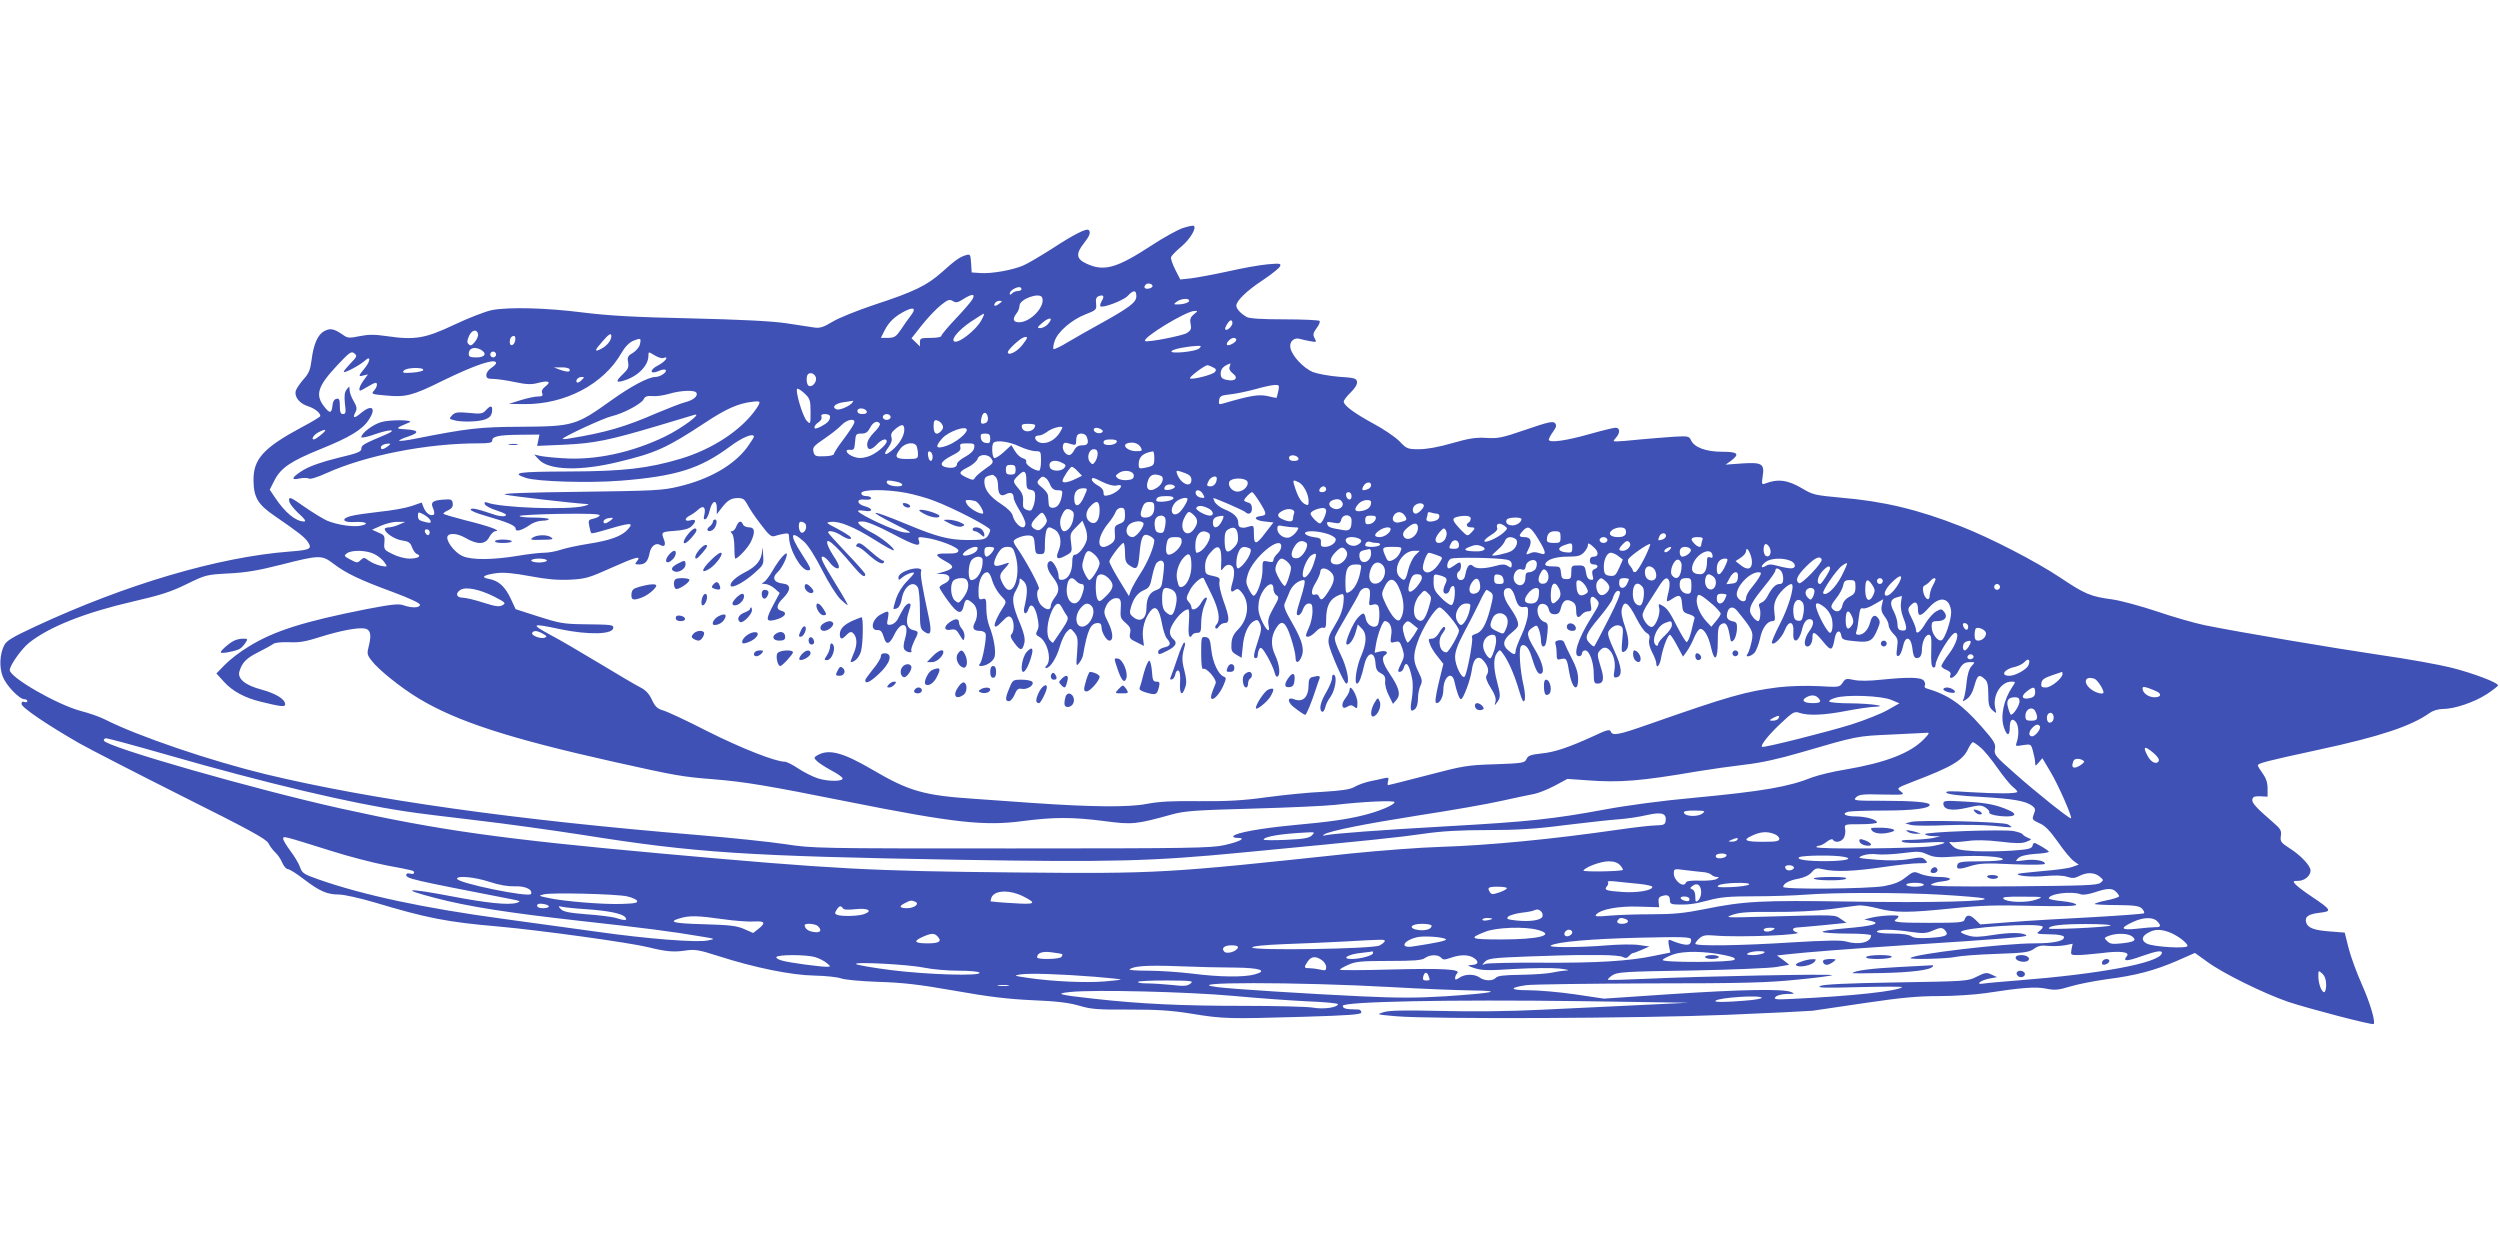 <?xml version="1.0" standalone="no"?>
<!DOCTYPE svg PUBLIC "-//W3C//DTD SVG 20010904//EN"
 "http://www.w3.org/TR/2001/REC-SVG-20010904/DTD/svg10.dtd">
<svg version="1.0" xmlns="http://www.w3.org/2000/svg"
 width="1280pt" height="640pt" viewBox="0 0 1280 640"
 preserveAspectRatio="xMidYMid meet">
<g transform="translate(0,640) scale(0.1,-0.1)"
fill="#3f51b5" stroke="none">
<path d="M6055 5232 c-28 -10 -97 -48 -155 -86 -182 -119 -246 -138 -337 -96
-53 24 -56 51 -13 105 29 37 36 56 24 67 -10 11 -77 -23 -184 -93 -58 -37
-125 -77 -150 -88 -56 -24 -162 -43 -220 -39 l-45 3 -3 48 c-3 44 -5 47 -25
41 -32 -9 -55 -25 -124 -87 -77 -69 -144 -101 -345 -167 -87 -29 -184 -68
-215 -87 -46 -28 -65 -34 -93 -30 -19 3 -84 13 -145 22 -73 11 -236 19 -490
25 -287 6 -422 14 -550 30 -189 24 -380 29 -468 12 -33 -7 -118 -40 -190 -74
-150 -71 -202 -80 -347 -59 -61 9 -93 9 -138 0 -54 -11 -62 -11 -88 8 -44 30
-63 34 -93 18 -34 -17 -56 -68 -66 -150 -6 -48 -14 -67 -40 -96 -18 -20 -36
-47 -40 -58 -10 -32 18 -67 62 -81 35 -11 63 -34 63 -50 0 -4 -44 -31 -98 -59
-193 -104 -246 -162 -244 -272 1 -86 23 -122 106 -179 125 -86 156 -110 173
-136 22 -34 12 -40 -95 -48 -363 -28 -836 -167 -1302 -384 -118 -55 -148 -73
-159 -97 -23 -47 -25 -111 -7 -159 18 -46 85 -116 111 -116 8 0 15 -4 15 -10
0 -5 -7 -7 -15 -4 -10 4 -15 0 -15 -10 0 -18 130 -106 295 -201 55 -31 292
-153 527 -271 348 -174 430 -219 442 -241 8 -16 24 -37 36 -48 12 -11 28 -34
35 -52 8 -18 21 -33 29 -33 8 0 45 -23 81 -51 81 -62 120 -79 180 -79 26 0
106 -18 178 -39 274 -82 374 -102 642 -125 219 -20 668 -82 765 -106 93 -23
131 -26 195 -16 44 6 66 2 160 -28 186 -60 376 -99 495 -101 58 -1 118 -8 135
-14 17 -7 100 -15 190 -18 126 -4 209 -13 390 -45 173 -31 272 -43 400 -49
126 -5 188 -13 240 -28 60 -18 94 -21 255 -20 145 0 215 -4 320 -21 163 -27
193 -27 573 -16 238 7 297 12 297 22 0 8 -6 14 -12 15 -7 0 -29 1 -48 2 -24 1
-35 7 -35 17 0 22 547 33 1225 24 l545 -8 -250 -12 c-137 -6 -365 -17 -505
-24 -158 -8 -352 -10 -510 -6 -186 4 -266 3 -295 -6 -39 -12 -39 -12 60 -21
184 -16 1258 -11 1695 7 223 9 421 19 440 21 19 3 141 21 271 40 182 27 269
35 375 35 77 0 184 7 239 15 189 29 258 34 312 23 44 -9 62 -7 122 11 39 12
122 28 185 37 151 19 247 45 361 94 l93 41 64 -46 c78 -58 292 -163 415 -205
103 -34 430 -120 436 -113 11 10 -18 108 -60 202 -26 59 -57 142 -68 186 l-20
80 -75 6 c-83 6 -115 18 -123 48 -7 28 12 41 72 48 62 7 59 14 -44 83 -39 26
-77 55 -84 64 -12 14 -10 16 16 16 32 0 63 26 63 53 0 24 -49 77 -106 113 -46
30 -50 35 -46 64 4 27 -1 36 -38 68 -88 76 -112 102 -108 119 3 14 12 17 41
16 l37 -2 0 42 c0 30 -8 53 -25 77 -14 19 -25 37 -25 41 0 11 42 22 310 80
316 68 474 121 569 188 18 13 45 21 69 21 59 0 162 35 226 77 31 21 56 40 56
44 0 14 -127 62 -237 90 -63 16 -224 45 -357 64 -251 37 -741 120 -908 154
-53 11 -164 43 -246 71 -81 27 -184 55 -227 61 -112 15 -140 27 -267 112 -123
82 -357 203 -508 262 -218 86 -398 129 -615 147 -130 12 -144 15 -194 45 -76
46 -128 53 -194 27 -17 -6 -18 -3 -12 38 10 64 -4 72 -108 65 l-82 -6 28 20
c46 35 35 46 -45 46 -83 0 -143 22 -160 59 -10 21 -15 22 -87 18 -42 -3 -120
-9 -174 -14 -54 -6 -107 -10 -119 -10 -20 0 -20 1 -5 18 23 25 22 52 -1 52
-10 0 -68 -14 -128 -31 -126 -36 -214 -48 -214 -30 0 6 10 25 22 41 16 23 19
32 10 43 -10 12 -34 7 -150 -33 -122 -42 -144 -46 -203 -42 -52 3 -87 -2 -174
-27 -68 -20 -130 -31 -169 -31 -59 0 -64 2 -101 41 -22 22 -82 63 -133 90 -99
54 -152 93 -152 113 0 7 16 28 35 46 22 22 35 42 33 55 -3 18 -13 21 -93 26
-49 4 -109 15 -133 24 -48 20 -107 83 -115 123 -7 32 18 56 48 47 11 -3 35 -9
54 -12 32 -6 33 -5 22 15 -10 18 -8 27 10 52 13 16 19 33 15 37 -4 4 -85 8
-179 8 -118 0 -179 4 -194 12 -31 18 -53 42 -53 58 0 25 54 77 136 131 45 30
85 62 88 71 6 14 -1 15 -61 10 -38 -3 -129 -19 -203 -36 -74 -16 -160 -32
-191 -36 l-56 -6 -26 51 c-14 28 -24 57 -21 64 3 8 27 32 54 55 44 37 78 95
62 105 -4 2 -30 -3 -57 -12z m-154 -297 c0 -5 -9 -11 -21 -13 -20 -3 -27 8
-13 22 10 9 34 3 34 -9z m-671 -15 c0 -5 -8 -10 -18 -10 -10 0 -23 -5 -30 -12
-9 -9 -12 -9 -12 0 0 12 28 31 48 32 6 0 12 -4 12 -10z m588 -38 c-1 -31 -35
-57 -198 -147 -47 -26 -116 -65 -153 -87 -37 -23 -70 -38 -73 -35 -3 3 -1 22
6 41 15 47 88 110 159 137 54 21 56 24 53 54 -3 24 1 34 14 39 24 9 30 -1 15
-25 -7 -12 -10 -24 -7 -27 11 -11 119 30 140 53 29 32 45 31 44 -3z m-839 -14
c-7 -13 -45 -57 -86 -100 -40 -42 -73 -82 -73 -87 0 -7 -23 -11 -55 -11 -50 0
-55 -2 -55 -22 l0 -22 -21 21 -22 21 52 66 c29 37 72 82 96 102 38 30 46 33
63 23 16 -10 25 -9 53 9 46 29 64 29 48 0z m357 8 c17 -44 -59 -126 -118 -126
-31 0 -36 16 -13 46 8 10 15 28 15 39 0 34 105 71 116 41z m752 -18 c-3 -7
-22 -14 -44 -16 -37 -2 -38 -1 -20 13 24 18 69 20 64 3z m-972 -13 c-21 -16
-32 -13 -21 4 3 6 14 11 23 11 15 -1 15 -2 -2 -15z m-455 -64 c-11 -14 -33
-45 -48 -68 -25 -37 -33 -42 -66 -43 l-37 0 19 38 c23 45 53 73 106 100 46 23
57 12 26 -27z m1452 10 c-18 -15 -22 -26 -17 -49 5 -25 2 -33 -19 -47 -22 -14
-206 -50 -214 -41 -16 16 207 152 252 154 19 1 19 0 -2 -17z m-1087 -28 c-27
-53 -124 -128 -142 -110 -13 13 25 57 84 98 37 25 68 44 70 43 2 -1 -3 -15
-12 -31z m338 -24 c-9 -10 -27 -19 -38 -19 -18 1 -16 4 14 30 37 30 55 23 24
-11z m946 7 c0 -16 -28 -42 -36 -33 -7 6 18 47 28 47 5 0 8 -6 8 -14z m-3862
-57 c1 -9 -6 -27 -17 -40 -15 -18 -22 -21 -31 -12 -10 9 -9 18 1 42 15 33 41
38 47 10z m682 -10 c0 -22 -22 -49 -50 -64 -38 -20 -38 -11 3 35 33 39 47 48
47 29z m-492 -21 c-4 -27 -28 -36 -28 -10 0 20 8 32 22 32 5 0 8 -10 6 -22z
m2595 -26 c-27 -34 -73 -56 -73 -35 0 12 61 69 80 75 26 9 24 -1 -7 -40z
m-1957 4 c-3 -14 -20 -33 -36 -43 -26 -15 -29 -22 -24 -48 4 -25 0 -35 -25
-59 -39 -37 -39 -47 -1 -36 74 21 130 77 130 129 0 21 0 21 31 2 18 -11 38
-17 45 -14 33 12 10 -19 -27 -38 -46 -23 -42 -49 5 -28 14 7 29 9 34 5 10 -10
-27 -36 -52 -36 -36 0 -126 -48 -225 -119 -182 -130 -195 -134 -461 -136 -217
-1 -274 -8 -543 -61 -43 -9 -81 -13 -83 -11 -3 3 18 13 46 22 60 20 55 33 -15
37 -53 3 -52 5 20 35 34 13 -95 16 -143 2 -42 -12 -102 -57 -102 -77 0 -6 32
1 71 15 77 27 118 25 54 -2 -116 -49 -125 -54 -125 -73 0 -15 -20 -23 -122
-47 -77 -19 -140 -41 -172 -60 -62 -37 -71 -56 -23 -45 19 4 41 4 48 0 7 -5
43 6 87 26 202 92 515 154 780 154 56 0 72 3 72 14 0 22 33 29 143 30 l99 1
-6 -29 -6 -29 137 6 c156 7 232 23 478 96 94 28 179 54 190 57 45 12 -65 -70
-150 -111 -169 -82 -358 -123 -524 -111 -53 3 -107 9 -121 13 l-25 6 24 -26
c50 -55 212 -60 407 -12 192 46 247 71 446 202 106 70 168 98 241 106 42 5 44
2 21 -33 -73 -109 -225 -210 -390 -259 -168 -50 -293 -64 -571 -65 -264 -1
-300 -6 -220 -33 58 -19 325 -27 487 -14 284 23 404 61 559 176 63 47 121 70
121 49 0 -4 -16 -28 -35 -55 -68 -91 -193 -163 -350 -200 -82 -20 -127 -22
-505 -27 -267 -3 -404 -8 -385 -14 23 -7 342 -44 424 -49 9 -1 0 -5 -19 -10
-83 -21 -427 -9 -496 18 -12 4 -15 2 -12 -8 2 -8 30 -23 62 -33 42 -14 54 -21
43 -27 -9 -5 -36 -2 -68 10 -80 27 -109 33 -109 21 0 -5 33 -19 73 -30 120
-35 157 -51 157 -67 0 -18 32 -9 74 20 16 12 45 21 63 21 18 0 33 4 33 8 0 4
-34 8 -75 8 -41 0 -75 3 -75 8 0 4 92 9 205 11 137 2 205 0 205 -7 0 -6 -13
-13 -30 -17 -27 -6 -29 -9 -23 -38 3 -18 8 -34 10 -36 2 -3 23 1 46 8 158 47
176 49 141 10 -30 -34 -90 -56 -200 -73 -56 -9 -121 -23 -144 -31 -23 -8 -61
-15 -84 -15 -22 0 -84 -7 -136 -16 -129 -21 -235 -22 -282 -1 -35 15 -78 67
-78 94 0 26 48 25 93 -1 61 -36 102 -35 122 4 9 17 23 30 33 31 32 1 -40 27
-155 55 -62 16 -113 31 -113 34 0 4 12 12 26 18 18 9 24 19 22 35 -3 20 -8 22
-48 19 -56 -4 -67 -14 -52 -46 6 -14 7 -28 3 -31 -16 -9 -39 6 -51 34 l-11 28
-52 -18 c-29 -10 -101 -23 -162 -29 -60 -7 -127 -16 -148 -22 -52 -13 -43 -34
14 -31 60 4 84 -8 39 -18 -40 -9 -121 3 -175 25 -20 9 -73 41 -116 71 -71 50
-79 53 -79 34 0 -14 19 -39 47 -66 34 -30 42 -43 30 -43 -43 0 -98 46 -150
124 l-26 39 24 47 c33 65 84 99 237 161 146 59 212 98 245 148 42 62 18 84
-39 36 -34 -29 -45 -27 -28 5 9 17 7 28 -9 56 -12 19 -21 45 -21 57 -1 21 -1
21 -15 3 -11 -14 -13 -34 -9 -73 6 -45 4 -53 -10 -53 -12 0 -16 10 -16 41 0
33 -3 40 -17 37 -12 -2 -19 -14 -21 -36 -4 -39 -14 -40 -41 -5 -49 61 -35 105
66 213 63 67 72 73 87 61 16 -13 14 -17 -19 -51 -19 -20 -35 -39 -35 -43 0
-11 81 32 108 56 32 30 30 -2 -3 -41 -31 -37 -31 -42 -3 -34 l22 5 -22 -30
c-21 -29 -28 -53 -17 -53 2 0 19 9 37 20 18 11 36 20 41 20 12 0 8 -23 -9 -41
-14 -16 -11 -18 63 -24 100 -10 137 0 290 76 168 82 273 117 273 90 0 -5 -11
-16 -25 -25 -14 -9 -25 -25 -25 -36 0 -16 7 -20 34 -20 19 0 69 -7 111 -16 62
-13 86 -14 122 -4 53 13 67 6 35 -19 -15 -11 -21 -23 -16 -34 5 -14 0 -17 -22
-17 -16 0 -56 -9 -89 -19 l-60 -19 80 -1 c208 -2 406 102 497 262 18 31 39 53
60 62 39 16 42 14 34 -19z m3054 24 c0 -12 -40 -34 -47 -26 -9 8 17 36 33 36
8 0 14 -4 14 -10z m-190 -44 c-18 -17 -158 -30 -141 -13 10 10 73 23 131 26
21 1 22 -1 10 -13z m-3679 -6 c34 -19 23 -40 -21 -40 -33 0 -40 3 -40 19 0 28
28 38 61 21z m79 -25 c0 -8 -7 -15 -15 -15 -8 0 -15 7 -15 15 0 8 7 15 15 15
8 0 15 -7 15 -15z m3756 -62 c-5 -11 1 -23 16 -35 31 -23 12 -43 -31 -33 -25
5 -31 12 -31 33 0 24 15 39 49 51 2 0 0 -7 -3 -16z m-85 -4 c16 -8 18 -13 9
-24 -12 -14 -118 -41 -127 -32 -6 6 75 67 89 67 5 0 18 -5 29 -11z m-4044 -14
c-2 -5 -28 -11 -57 -13 -45 -3 -52 -1 -42 11 14 16 104 18 99 2z m748 6 c9
-16 -8 -18 -45 -5 l-35 13 37 0 c20 1 39 -3 43 -8z m1263 -47 c3 -23 -21 -49
-38 -39 -11 7 -14 48 -3 59 13 13 38 1 41 -20z m-1201 -11 c-9 -9 -19 -14 -23
-11 -10 10 6 28 24 28 15 0 15 -1 -1 -17z m3568 -55 c-4 -18 -8 -34 -9 -35 0
-1 -21 3 -46 9 -45 10 -88 3 -228 -38 -21 -6 -23 -4 -20 17 3 21 10 25 58 30
30 3 89 16 130 27 41 12 85 21 98 21 21 1 23 -2 17 -31z m-2423 -15 c25 -24
28 -34 28 -92 0 -65 0 -65 -19 -46 -23 24 -63 165 -48 165 6 0 24 -12 39 -27z
m-557 7 c11 -18 -15 -39 -59 -50 -22 -6 -86 -31 -141 -54 -165 -72 -265 -101
-450 -131 -22 -4 -37 -4 -34 -1 16 16 213 107 251 115 59 14 150 62 163 86 8
16 18 19 47 17 20 -2 58 4 85 12 57 17 129 20 138 6z m800 -50 c-11 -18 -66
-42 -82 -36 -27 11 -7 31 38 37 24 3 45 7 47 7 2 1 0 -3 -3 -8z m73 -47 c2 -8
-6 -13 -22 -13 -17 0 -26 5 -26 16 0 19 41 16 48 -3z m620 -31 c2 -13 -3 -25
-13 -28 -22 -9 -27 -1 -19 30 7 31 28 29 32 -2z m-808 6 c0 -21 -13 -34 -47
-52 -25 -12 -33 -13 -33 -4 0 7 9 19 21 26 12 8 18 19 15 28 -4 10 2 14 19 14
14 0 25 -6 25 -12z m310 -3 c0 -8 -9 -15 -20 -15 -11 0 -20 7 -20 15 0 8 9 15
20 15 11 0 20 -7 20 -15z m-187 -32 c-3 -10 -28 -47 -54 -82 -27 -35 -49 -69
-49 -75 0 -6 -20 -12 -49 -12 -42 -2 -50 1 -55 19 -7 27 -4 31 62 76 31 21 68
51 81 65 29 30 74 37 64 9z m450 -5 c8 -12 7 -21 -2 -32 -23 -28 -41 -19 -41
20 0 28 4 35 16 32 9 -2 22 -10 27 -20z m-318 3 c3 -6 -10 -26 -30 -45 -22
-22 -35 -45 -35 -61 0 -32 20 -32 50 0 23 25 50 33 50 16 0 -20 -59 -68 -97
-79 -29 -9 -48 -9 -71 -1 -37 13 -52 40 -19 36 19 -2 22 3 25 41 3 39 5 42 32
42 23 0 33 7 45 30 15 30 38 39 50 21z m125 -32 c0 -30 -26 -74 -61 -103 -39
-33 -50 -26 -20 14 15 21 20 38 15 52 -4 15 1 26 22 43 32 26 44 24 44 -6z
m670 24 c-1 -35 -62 -44 -68 -10 -3 14 4 17 32 17 20 0 36 -3 36 -7z m126 -38
c-23 -36 -60 -57 -93 -53 -33 4 -47 38 -15 38 11 0 30 9 43 19 22 17 67 31 78
24 2 -1 -4 -14 -13 -28z m-476 14 c0 -20 -60 -67 -105 -82 -53 -18 -60 -6 -22
37 31 37 127 70 127 45z m689 2 c9 -6 10 -10 2 -16 -15 -8 -41 1 -41 15 0 12
20 13 39 1z m-3994 -26 c-16 -14 -34 -25 -38 -25 -16 0 0 25 24 37 39 20 46
14 14 -12z m3425 -21 c0 -21 -4 -25 -22 -22 -15 2 -24 11 -26 26 -3 18 1 22
22 22 21 0 26 -5 26 -26z m494 10 c12 -32 6 -44 -22 -44 -20 0 -33 -7 -42 -25
-7 -14 -19 -25 -25 -25 -19 0 -37 27 -33 47 4 19 9 20 46 8 18 -5 22 -3 22 18
0 13 3 27 7 30 12 13 41 7 47 -9z m154 -26 c-7 -20 -68 -23 -68 -4 0 12 10 16
36 16 24 0 34 -4 32 -12z m-500 -23 c30 -14 67 -25 83 -25 28 0 29 -1 29 -50
0 -28 -5 -50 -10 -50 -24 0 -71 32 -66 45 3 8 -4 15 -17 19 -12 3 -30 19 -40
36 l-19 31 -39 -36 c-22 -20 -44 -33 -49 -30 -11 7 -14 68 -3 78 14 15 81 6
131 -18z m623 -6 c9 -17 6 -19 -24 -19 -46 0 -78 34 -39 42 27 6 52 -3 63 -23z
m-3855 6 c-23 -17 -36 -19 -36 -6 0 11 18 19 40 20 11 0 10 -3 -4 -14z m2708
-1 c3 -9 6 -27 6 -40 0 -22 -3 -24 -55 -24 -62 0 -68 10 -34 54 23 30 73 36
83 10z m294 -6 c-2 -15 -18 -31 -45 -46 -24 -13 -43 -29 -43 -37 0 -17 -20
-24 -53 -18 -41 8 -32 30 24 59 40 20 50 29 46 45 -4 16 0 19 35 19 35 0 39
-2 36 -22z m632 -31 c0 -13 -6 -31 -13 -41 -12 -16 -14 -16 -26 -2 -19 22 -6
66 19 66 14 0 20 -7 20 -23z m-845 -15 c0 -31 -19 -28 -23 4 -3 18 0 25 10 22
7 -3 13 -14 13 -26z m1135 -6 c0 -39 -2 -41 -47 -51 -30 -6 -33 -4 -33 17 0
39 22 59 73 67 4 0 7 -14 7 -33z m-833 -6 c11 -17 8 -23 -32 -50 -24 -17 -48
-37 -53 -46 -8 -14 -12 -13 -45 2 -42 20 -40 27 13 54 21 11 41 29 45 40 8 27
56 27 72 0z m1571 3 c2 -8 -6 -13 -22 -13 -17 0 -26 5 -26 16 0 19 41 16 48
-3z m-1207 -24 c16 -8 18 -13 8 -25 -16 -19 -65 -18 -73 2 -13 33 24 46 65 23z
m-241 -34 c0 -20 -5 -25 -25 -25 -20 0 -25 5 -25 25 0 20 5 25 25 25 20 0 25
-5 25 -25z m318 -8 l22 -23 -35 -17 c-38 -18 -65 -22 -65 -9 0 13 39 72 48 72
5 0 18 -10 30 -23z m-263 -48 c0 -38 3 -44 23 -47 17 -3 22 -10 22 -32 0 -16
-4 -40 -10 -54 -8 -21 -13 -24 -32 -17 -19 7 -22 15 -20 43 2 26 -3 43 -22 65
-32 38 -32 40 -3 68 31 32 42 25 42 -26z m550 26 c0 -15 -8 -21 -33 -23 -18
-2 -40 2 -49 9 -13 12 -13 14 4 26 27 21 78 13 78 -12z m262 13 c24 -9 33 -18
33 -35 0 -44 -55 -21 -73 30 -8 20 -4 21 40 5z m-969 -20 c7 -7 12 -26 12 -42
0 -46 13 -61 39 -47 25 14 41 7 41 -18 0 -9 14 -38 30 -64 17 -26 30 -57 30
-67 0 -43 -52 -10 -65 40 -4 16 -26 38 -60 60 -57 37 -85 73 -85 113 0 23 7
29 41 36 3 0 10 -4 17 -11z m845 6 c20 -7 10 -41 -16 -59 -43 -30 -66 -10 -48
38 10 27 32 34 64 21z m-588 -12 c6 -4 16 -19 22 -34 9 -21 20 -28 39 -28 24
0 26 -3 20 -32 -8 -39 -23 -58 -47 -58 -13 0 -20 8 -20 23 -1 12 -2 30 -3 40
-1 9 -14 28 -31 41 -25 20 -28 26 -16 40 15 18 21 19 36 8z m361 -38 c13 4 24
2 24 -2 0 -15 -34 -40 -62 -47 -24 -6 -28 -4 -28 14 0 13 -11 26 -30 36 -16 9
-30 22 -30 30 0 12 11 10 51 -11 33 -16 60 -23 75 -20z m514 37 c0 -23 -14
-41 -31 -41 -22 0 -23 4 -9 31 11 19 40 27 40 10z m157 -17 c9 -25 -30 -58
-60 -50 -30 7 -46 44 -26 57 24 15 79 10 86 -7z m-1798 0 c37 -8 42 -24 7 -24
-31 0 -56 10 -56 21 0 11 7 11 49 3z m2062 -4 c24 -13 49 -61 49 -95 0 -23 -2
-25 -21 -15 -19 11 -37 42 -53 98 -8 25 -4 27 25 12z m369 -14 c0 -8 -7 -17
-16 -20 -28 -11 -35 -7 -24 14 12 23 40 27 40 6z m-1005 -6 c3 -5 -6 -12 -20
-16 -29 -7 -41 -1 -30 15 8 14 42 14 50 1z m775 -15 c0 -8 -9 -15 -20 -15 -13
0 -18 5 -14 15 4 8 12 15 20 15 8 0 14 -7 14 -15z m-1237 -32 c-24 -60 -53
-67 -53 -14 0 33 16 51 46 51 23 0 23 -1 7 -37z m-911 13 c40 -8 102 -25 138
-39 102 -38 290 -136 290 -150 0 -7 -6 -22 -14 -33 -12 -16 -27 -19 -103 -19
-95 1 -155 16 -313 82 -186 77 -211 76 -54 -3 88 -44 88 -44 44 -40 -42 4
-224 88 -237 109 -3 4 11 5 31 2 46 -9 49 11 4 23 -18 4 -33 15 -33 23 0 10 9
13 33 11 18 -2 32 1 32 7 0 6 -11 11 -25 11 -16 0 -25 6 -25 15 0 20 129 21
232 1z m1518 -7 c10 -18 9 -20 -12 -17 -12 2 -24 11 -26 21 -5 24 25 22 38 -4z
m289 -39 c38 -61 38 -68 6 -72 -42 -5 -29 -23 20 -28 l45 -5 -38 -49 c-50 -67
-62 -69 -62 -11 0 43 -1 46 -22 40 -13 -4 -25 -7 -28 -7 -23 0 -30 5 -30 25 0
28 -22 50 -72 70 -20 8 -41 25 -48 36 -6 12 -9 21 -8 21 10 0 155 -63 163 -71
17 -17 35 -9 35 17 0 17 -6 28 -20 31 -11 3 -20 8 -20 11 0 9 32 42 41 42 4 0
21 -23 38 -50z m471 29 c0 -24 -23 -21 -28 4 -2 10 3 17 12 17 10 0 16 -9 16
-21z m-912 -11 c-5 -15 -88 -24 -88 -10 0 16 13 22 53 22 26 0 37 -4 35 -12z
m-2182 -30 c9 -18 39 -64 68 -101 41 -55 55 -67 71 -62 11 4 32 9 48 12 23 4
27 2 27 -17 0 -62 61 -170 96 -170 21 0 18 8 -31 84 -63 97 -59 125 9 65 22
-18 58 -75 95 -147 33 -65 75 -132 95 -151 20 -19 36 -32 36 -28 0 4 -24 47
-54 95 -76 124 -90 152 -73 152 7 0 23 -13 35 -30 25 -33 56 -42 45 -12 -3 9
-14 29 -24 43 -10 15 -23 38 -29 53 -22 58 29 17 128 -102 41 -49 62 -64 62
-42 0 5 -43 54 -95 108 -52 55 -95 102 -95 106 0 13 36 5 65 -14 32 -21 60
-27 50 -10 -4 6 -34 25 -68 43 -60 31 -61 32 -31 35 44 4 119 -27 224 -93 50
-32 93 -55 96 -53 8 9 -64 67 -114 92 -27 14 -54 32 -61 40 -12 14 -10 16 18
16 18 0 77 -24 145 -60 125 -66 151 -73 141 -39 -7 20 -4 21 31 16 69 -9 175
-50 171 -67 -2 -11 -16 -15 -60 -14 -64 1 -64 -8 -2 -42 43 -23 40 -35 -11
-51 l-39 -11 33 -1 c40 -1 45 -32 7 -49 -14 -6 -25 -15 -25 -20 0 -4 20 -36
45 -70 48 -66 69 -72 80 -21 8 34 15 36 45 11 25 -20 30 -65 10 -102 -14 -26
-5 -40 26 -40 14 0 27 -6 30 -14 7 -18 -15 -137 -28 -153 -8 -9 -6 -13 4 -13
30 0 67 26 71 50 7 31 -7 103 -27 152 -9 21 -16 62 -16 92 0 49 -2 54 -20 49
-18 -5 -20 0 -20 44 0 51 20 93 45 93 8 0 19 -18 25 -42 7 -24 26 -58 43 -76
31 -32 31 -33 14 -60 -56 -87 -60 -132 -6 -74 25 26 34 31 45 21 17 -14 19
-70 3 -86 -8 -8 -4 -21 16 -47 30 -40 40 -39 50 3 4 21 -2 49 -20 93 -42 98
-47 137 -24 174 10 17 19 39 19 49 0 17 1 17 21 -1 21 -19 22 -57 3 -136 -7
-32 11 -39 21 -8 11 36 32 21 45 -33 9 -41 10 -59 1 -75 -9 -18 -8 -23 9 -32
42 -22 67 -119 38 -148 -8 -8 -9 -12 -1 -12 20 0 53 52 69 109 9 31 25 65 36
76 19 20 19 20 39 -4 17 -21 19 -34 14 -100 -6 -71 -5 -75 10 -56 9 11 18 29
20 40 23 131 39 165 77 165 12 0 18 -7 18 -23 0 -24 25 -67 40 -67 22 0 19 42
-5 91 -23 45 -25 55 -14 81 13 33 43 52 66 44 11 -5 14 -18 11 -54 -3 -42 0
-50 25 -71 23 -20 28 -30 23 -53 -5 -25 -1 -30 33 -46 l38 -19 -5 42 c-5 48 9
98 37 135 27 34 46 15 60 -62 6 -33 17 -68 26 -78 23 -25 18 -38 -15 -45 -16
-4 -30 -13 -30 -21 0 -18 3 -18 50 6 42 22 50 40 25 60 -8 7 -15 21 -15 33 0
38 63 117 94 117 5 0 6 -30 3 -70 -5 -63 2 -87 18 -60 3 6 15 10 26 10 16 0
19 7 19 50 0 28 7 67 15 87 17 41 18 43 8 43 -5 0 -16 -14 -25 -30 -17 -29
-48 -41 -48 -18 0 6 -7 19 -15 28 -13 14 -12 21 6 56 17 35 64 76 72 63 1 -2
19 -39 40 -82 38 -78 47 -133 25 -155 -6 -6 -8 -15 -4 -19 4 -4 12 0 17 10 6
9 19 17 29 17 27 0 26 27 -6 114 -14 39 -23 81 -21 94 5 24 2 26 -45 36 -25 6
-28 11 -28 45 0 28 8 49 26 70 45 54 62 34 56 -69 -1 -23 0 -24 13 -7 18 25
49 18 53 -13 2 -13 -1 -42 -8 -63 -13 -43 -8 -56 13 -38 11 8 18 7 30 -7 48
-52 41 -140 -15 -196 -22 -22 -31 -41 -33 -71 -2 -36 1 -43 25 -57 l27 -16 6
58 c5 64 28 114 57 130 17 9 22 7 31 -14 9 -19 7 -37 -10 -87 -23 -70 -26 -89
-11 -89 6 0 10 8 10 18 0 9 4 23 9 31 7 10 17 0 40 -40 17 -30 33 -66 37 -82
3 -15 10 -25 15 -21 16 9 10 62 -12 109 -24 50 -22 99 6 141 28 44 48 30 74
-50 13 -40 24 -85 24 -99 0 -32 12 -35 27 -8 21 41 11 85 -41 176 -42 73 -49
92 -40 109 5 12 17 38 25 59 13 31 45 57 72 57 9 0 3 -32 -20 -105 -19 -61
-21 -75 -9 -75 8 0 19 13 24 30 7 19 18 30 30 30 16 0 19 -7 19 -42 0 -24 -9
-62 -20 -85 -17 -38 -17 -43 -3 -43 9 0 27 12 40 26 13 15 30 23 38 20 12 -4
15 5 15 44 0 61 16 97 51 116 40 20 42 19 37 -36 -4 -34 -17 -69 -43 -111 -30
-49 -36 -67 -32 -95 7 -40 78 -203 90 -204 20 0 4 83 -29 149 -22 44 -33 78
-29 90 3 11 31 60 61 111 30 50 59 102 64 115 10 26 45 34 53 13 2 -7 2 -28
-1 -47 -4 -30 -3 -33 16 -27 11 4 23 2 28 -5 10 -17 8 -89 -4 -101 -18 -18
-52 1 -59 33 -7 35 -13 36 -42 5 -23 -24 -66 -125 -57 -134 11 -11 36 22 47
61 l11 40 20 -21 c27 -26 26 -72 -2 -138 -25 -57 -38 -144 -22 -144 10 0 23
33 37 95 15 67 52 75 57 13 2 -34 8 -45 28 -55 19 -10 24 -19 22 -42 -2 -16 6
-48 19 -72 l21 -43 19 22 c22 28 12 62 -38 136 -33 49 -41 80 -23 91 22 14 9
26 -21 20 l-31 -7 7 43 c9 53 34 119 45 119 25 0 40 -33 33 -72 -6 -40 -5 -41
19 -35 22 6 26 2 38 -33 11 -34 11 -43 -7 -79 -17 -34 -18 -41 -6 -41 8 0 17
9 20 20 11 41 29 18 43 -55 5 -22 4 -66 -1 -99 -11 -64 -7 -75 16 -56 9 7 15
29 15 54 0 22 6 52 13 66 10 21 9 31 -10 69 -27 53 -29 84 -7 148 24 74 93
183 115 183 17 0 99 -98 99 -119 0 -19 -53 -111 -64 -111 -35 0 -48 60 -21 96
16 21 19 34 8 34 -5 0 -16 -14 -25 -30 -10 -18 -25 -30 -37 -30 -18 0 -19 -3
-10 -27 5 -16 23 -45 40 -65 l29 -37 -24 -98 c-15 -63 -20 -99 -13 -102 17 -6
37 30 37 67 0 65 43 100 56 45 12 -55 26 -93 34 -93 12 0 49 99 56 151 8 61
35 79 63 42 22 -28 26 -50 12 -72 -6 -9 1 -30 21 -62 21 -32 29 -56 25 -71 -6
-22 -5 -22 8 -4 19 25 18 37 0 106 -19 70 -19 121 -1 146 15 19 15 19 30 -1
27 -35 59 -107 82 -185 17 -57 24 -70 30 -56 4 11 2 44 -5 75 -19 80 -26 190
-13 203 16 16 39 -6 52 -50 22 -71 33 -92 46 -92 26 0 14 56 -27 124 -44 73
-46 91 -12 113 21 14 23 14 33 -12 5 -14 10 -40 10 -56 0 -16 5 -29 10 -29 13
0 17 13 23 72 4 40 1 48 -14 53 -45 15 -51 100 -7 93 14 -2 24 -12 28 -28 4
-18 13 -25 30 -25 18 0 26 7 32 33 10 38 28 48 57 32 15 -8 21 -21 21 -45 0
-38 10 -44 30 -20 7 8 21 15 32 15 16 0 18 5 13 34 -8 41 6 53 30 26 17 -19
16 -22 -29 -94 -68 -109 -95 -196 -61 -196 8 0 15 7 15 15 0 8 7 15 16 15 22
0 44 -61 44 -120 0 -44 3 -50 20 -50 30 0 35 26 16 84 -20 65 -20 71 0 90 35
36 82 -33 70 -105 -6 -35 -4 -40 11 -37 32 6 27 54 -13 139 -28 61 -35 85 -28
97 16 24 39 36 59 28 15 -6 17 -15 11 -72 -5 -52 -4 -65 6 -62 30 10 33 56 9
127 -16 44 -22 77 -17 94 12 47 33 33 75 -50 17 -34 40 -67 51 -73 15 -8 19
-17 14 -35 -4 -16 2 -39 15 -65 12 -22 21 -47 21 -55 0 -33 19 -12 25 28 9 50
34 117 45 117 4 0 21 -25 37 -56 l30 -56 21 29 c11 16 28 48 37 71 10 23 23
42 31 42 20 0 42 -38 55 -97 18 -77 34 -61 34 32 0 63 3 80 18 89 22 14 33 -1
43 -57 5 -34 8 -37 20 -25 8 8 15 31 17 53 2 32 -2 40 -18 43 -30 6 -38 18
-31 46 7 30 30 34 50 9 80 -98 85 -108 74 -159 -6 -27 -15 -55 -20 -61 -17
-21 16 -16 35 5 9 10 21 42 28 71 11 55 37 91 65 91 12 0 14 8 9 43 -4 30 -1
52 12 76 18 35 68 79 78 69 13 -13 -19 -121 -61 -201 -25 -49 -44 -92 -42 -98
6 -18 49 23 65 62 22 56 49 50 45 -9 -5 -62 28 -52 44 13 8 36 22 55 39 55 24
0 24 -28 -1 -61 -26 -36 -32 -79 -10 -79 15 0 26 21 26 51 0 30 14 23 55 -27
41 -50 47 -48 59 19 7 40 29 46 34 10 3 -17 13 -21 70 -26 76 -8 90 0 116 64
13 30 13 39 2 54 -16 22 -32 14 -41 -22 -9 -36 -33 -63 -58 -63 -14 0 -17 4
-12 18 4 9 9 41 12 70 5 41 9 52 21 47 8 -3 35 6 59 21 l45 26 -7 -31 c-5 -23
-1 -37 14 -57 12 -15 21 -35 21 -46 0 -10 11 -30 25 -44 21 -21 24 -30 18 -71
-5 -36 -3 -45 8 -41 7 2 17 24 22 47 11 57 40 54 48 -6 6 -49 12 -58 34 -50 9
4 15 19 15 36 0 42 17 81 35 81 13 0 15 -14 13 -81 -2 -59 1 -83 10 -86 6 -3
12 3 12 12 0 34 80 165 101 165 23 0 6 -57 -31 -106 -22 -29 -40 -58 -40 -64
0 -6 12 -15 26 -20 17 -7 24 -15 20 -25 -11 -30 24 -14 40 18 20 38 31 47 63
47 24 0 24 0 5 -21 -12 -13 -21 -43 -25 -82 -3 -34 -10 -71 -14 -82 -9 -19 -8
-19 15 -4 16 11 30 34 39 68 15 55 24 61 53 34 14 -12 18 -31 18 -78 0 -51 4
-65 21 -81 22 -19 22 -19 15 9 -16 64 28 137 82 137 23 0 23 0 5 -27 -44 -65
-62 -150 -43 -207 15 -46 30 -46 30 -2 0 40 12 52 31 30 15 -18 17 -68 5 -103
-8 -22 -7 -23 32 -16 40 6 41 6 51 -32 6 -21 11 -47 11 -58 1 -19 1 -19 19 2
l18 21 41 -69 c40 -66 116 -239 105 -239 -11 0 -183 137 -286 229 -101 89
-108 97 -103 126 5 26 -3 40 -67 113 -103 117 -172 165 -285 198 -7 2 -10 9
-7 14 4 6 1 17 -5 25 -15 18 -77 19 -218 5 -63 -7 -115 -7 -141 -1 -38 8 -43
7 -57 -15 -16 -23 -18 -23 -123 -17 -64 3 -148 1 -207 -6 -164 -21 -248 -44
-664 -190 -154 -54 -184 -60 -193 -36 -5 12 -21 8 -84 -22 -131 -60 -205 -85
-273 -91 -53 -6 -67 -11 -74 -28 -9 -20 -19 -22 -160 -27 -141 -4 -165 -8
-347 -56 -108 -28 -199 -51 -202 -51 -3 0 -3 9 0 21 5 17 2 19 -18 15 -13 -3
-46 -11 -74 -16 -27 -6 -64 -19 -80 -29 -23 -13 -63 -19 -160 -25 -72 -3 -202
-16 -290 -28 -124 -17 -202 -21 -345 -20 -138 2 -206 -2 -269 -14 -91 -18
-286 -16 -586 5 -82 6 -216 15 -296 21 -258 17 -335 39 -522 149 -156 91 -227
109 -287 71 -13 -8 -13 -12 3 -27 10 -10 43 -31 74 -48 31 -16 56 -34 57 -40
2 -17 -74 -17 -127 0 -27 9 -73 32 -101 51 -28 19 -59 34 -68 34 -48 0 -225
70 -394 155 -103 53 -206 101 -227 107 -31 9 -43 20 -59 55 -15 32 -32 50 -62
65 -22 11 -115 66 -206 121 -91 55 -205 122 -255 148 -101 55 -93 59 51 28
147 -31 274 -28 274 7 0 15 -4 16 -160 18 -91 1 -120 6 -222 39 l-118 38 -25
54 c-30 63 -62 92 -112 101 -45 8 -27 21 43 30 35 4 88 -1 168 -16 85 -16 141
-21 204 -18 80 4 97 9 215 62 125 56 154 63 127 31 -11 -13 -9 -15 13 -15 30
0 45 16 53 59 7 35 32 54 54 41 22 -13 30 -2 20 26 -16 40 -14 41 54 46 45 3
71 10 85 22 28 26 26 40 -4 32 -31 -8 -33 9 -2 25 12 6 32 20 43 31 26 23 39
10 30 -29 -5 -18 -3 -24 6 -21 7 2 17 23 22 46 12 50 36 57 36 11 l0 -32 22
29 c33 43 50 53 85 54 27 0 35 -6 49 -32z m2254 27 c0 -16 -33 -66 -49 -74
-35 -19 -44 26 -11 59 18 18 60 28 60 15z m794 -20 c7 -19 -19 -38 -43 -30
-29 9 -34 34 -8 44 26 10 43 5 51 -14z m-1879 9 c19 -8 50 -64 35 -64 -21 0
-70 30 -80 50 -9 17 -8 20 9 20 11 0 27 -3 36 -6z m2025 -6 c0 -24 -16 -38
-48 -44 -37 -7 -43 8 -15 38 18 20 63 25 63 6z m-1390 -42 c0 -50 -21 -76 -48
-59 -26 16 -26 52 -1 79 34 37 49 31 49 -20z m280 16 c0 -34 -16 -52 -47 -52
-25 0 -29 14 -13 54 7 19 17 26 35 26 21 0 25 -5 25 -28z m1380 8 c0 -12 -29
-40 -41 -40 -19 0 -21 31 -3 44 18 14 44 11 44 -4z m-1105 -12 c27 -12 34 -38
10 -38 -25 0 -76 30 -70 40 8 13 29 13 60 -2z m-690 -56 c-6 -34 -27 -62 -47
-62 -16 0 -26 44 -16 70 16 41 28 51 50 39 16 -9 19 -17 13 -47z m265 22 c0
-30 -5 -37 -28 -46 -24 -9 -27 -15 -24 -48 3 -30 -1 -41 -19 -54 -74 -51 -82
24 -12 108 14 17 29 40 34 53 5 14 17 23 29 23 16 0 20 -7 20 -36z m866 9 c-3
-8 -6 -21 -6 -29 0 -17 -20 -18 -55 -2 -29 13 -28 28 4 44 29 15 64 6 57 -13z
m164 12 c0 -20 -22 -65 -32 -65 -11 0 -48 38 -48 50 0 12 36 28 63 29 9 1 17
-6 17 -14z m-4586 -50 c4 -12 0 -14 -22 -9 -38 9 -42 13 -42 35 0 18 2 19 29
5 16 -9 31 -22 35 -31z m3156 -2 c0 -7 -9 -22 -20 -33 -16 -16 -25 -18 -40
-10 -27 14 -25 29 7 62 26 27 29 28 40 12 7 -10 13 -24 13 -31z m752 30 c22
-20 23 -42 2 -71 -37 -53 -81 -4 -50 57 19 36 23 37 48 14z m1082 -5 c12 -20
10 -23 -27 -32 -32 -8 -47 15 -27 40 16 18 39 15 54 -8z m162 12 c19 0 18 -26
-2 -34 -31 -12 -56 -7 -50 10 3 9 6 20 6 26 0 6 7 7 16 4 9 -3 22 -6 30 -6z
m-1391 -21 c4 -6 4 -26 0 -45 -5 -29 -10 -35 -28 -32 -17 2 -23 11 -25 37 -3
33 9 51 35 51 6 0 15 -5 18 -11z m290 -19 c-19 -37 -45 -40 -45 -6 0 23 12 32
48 35 9 1 9 -6 -3 -29z m665 6 c0 -45 -9 -56 -43 -50 -66 11 -75 14 -81 29 -5
13 0 15 30 9 30 -6 36 -4 41 15 8 32 53 29 53 -3z m123 5 c-3 -10 -16 -21 -29
-24 -20 -3 -24 0 -24 19 0 20 5 24 29 24 24 0 28 -4 24 -19z m487 5 c0 -8 -4
-18 -10 -21 -17 -10 -11 -25 10 -25 25 0 25 -5 1 -29 -18 -18 -19 -17 -55 20
-40 43 -44 55 -18 62 39 10 72 7 72 -7z m-4404 -11 c-23 -17 -36 -19 -36 -6 0
11 18 19 40 20 11 0 10 -3 -4 -14z m4664 7 c0 -15 -24 -32 -46 -32 -25 0 -39
14 -29 30 7 12 75 14 75 2z m-5745 -27 c-16 -8 -40 -14 -52 -15 -13 0 -23 -4
-23 -8 0 -20 51 -54 88 -59 34 -5 43 -11 51 -34 6 -16 17 -32 25 -35 28 -11 6
-24 -37 -24 -24 0 -62 10 -87 23 -43 21 -45 24 -42 59 3 34 0 39 -30 51 l-33
15 45 20 c25 11 63 21 85 20 l40 0 -30 -13z m2082 -5 c4 -21 -13 -44 -26 -36
-6 4 -11 18 -11 32 0 19 5 25 17 22 10 -2 19 -10 20 -18z m1438 -72 c-8 -34
-42 -78 -61 -78 -10 0 -14 -12 -14 -37 0 -50 -20 -87 -48 -91 -17 -3 -22 2
-22 18 0 30 -29 82 -43 77 -23 -7 -18 -44 13 -81 35 -45 37 -71 10 -106 -11
-14 -20 -33 -20 -42 0 -25 -25 -22 -50 4 -20 22 -27 72 -11 82 9 6 -66 145
-110 208 -11 14 -19 30 -19 36 0 14 54 34 82 30 20 -3 23 -9 26 -49 3 -42 5
-46 27 -46 24 0 25 3 25 56 0 31 5 63 10 71 8 13 13 13 37 0 33 -18 42 -65 22
-112 -16 -39 -5 -46 37 -23 33 18 34 19 28 66 -6 45 -4 50 26 80 l32 33 14
-34 c8 -19 12 -46 9 -62z m289 84 c8 -14 -35 -72 -55 -72 -28 0 -41 32 -23 58
15 22 67 31 78 14z m1406 -24 c0 -46 -60 -78 -75 -41 -4 12 2 25 20 40 33 29
55 29 55 1z m444 9 c16 -12 16 -14 -6 -34 -29 -27 -98 -57 -98 -43 0 6 16 20
36 32 19 11 33 26 30 33 -9 25 11 32 38 12z m-1077 -7 c24 0 25 -1 11 -22 -8
-11 -24 -25 -35 -29 -27 -10 -63 15 -63 43 0 18 4 20 31 14 17 -3 43 -6 56 -6z
m-289 -42 c3 -30 -2 -43 -23 -64 -33 -33 -45 -21 -45 43 0 30 5 45 18 52 30
19 47 8 50 -31z m782 33 c0 -18 -32 -41 -56 -41 -30 0 -31 14 -2 34 25 18 58
21 58 7z m281 -47 c-12 -28 -51 -33 -51 -7 0 9 10 27 22 40 19 21 23 22 31 7
6 -10 5 -25 -2 -40z m473 -1 c42 -68 46 -88 14 -77 -28 9 -38 9 -60 -1 -16 -6
-16 -5 -2 24 20 39 12 61 -21 61 -29 0 -31 7 -8 32 26 29 39 22 77 -39z m449
45 c8 -25 -5 -38 -38 -38 -41 0 -55 18 -30 37 24 16 62 17 68 1z m-6123 -13
c0 -8 -4 -15 -9 -15 -5 0 -11 7 -15 15 -3 9 0 15 9 15 8 0 15 -7 15 -15z
m3988 -4 c26 -16 -26 -101 -62 -101 -3 0 -6 16 -6 35 0 60 31 90 68 66z m604
-3 c22 -6 43 -18 46 -26 7 -18 -24 -42 -55 -42 -18 0 -22 5 -20 23 2 19 -4 23
-37 27 -22 3 -41 11 -44 18 -5 16 57 16 110 0z m1198 -18 c0 -28 -3 -30 -35
-30 -24 0 -35 5 -35 14 0 32 13 46 41 46 26 0 29 -4 29 -30z m-2080 -16 c0
-31 -33 -112 -69 -167 -22 -34 -45 -75 -51 -91 l-10 -28 -50 82 c-28 46 -50
88 -50 95 0 14 61 95 72 95 4 0 8 -22 8 -49 0 -40 4 -53 22 -65 38 -27 45 -20
52 55 8 94 18 111 51 96 14 -7 25 -17 25 -23z m2620 22 c0 -7 -9 -16 -20 -19
-22 -6 -23 -5 -14 17 8 20 34 21 34 2z m-2480 -30 c0 -25 -41 -66 -66 -66 -15
0 -18 29 -8 68 5 17 14 22 40 22 29 0 34 -3 34 -24z m904 18 c22 -8 20 -21 -4
-34 -24 -13 -60 3 -60 25 0 16 35 20 64 9z m805 -3 c18 -12 5 -48 -22 -63 -23
-12 -97 -28 -97 -21 0 2 13 15 29 29 17 14 33 34 36 44 7 21 31 26 54 11z
m471 -6 c0 -8 -9 -15 -20 -15 -11 0 -20 7 -20 15 0 8 9 15 20 15 11 0 20 -7
20 -15z m486 -1 c-3 -9 -6 -20 -6 -25 0 -14 -17 -11 -34 7 -24 23 -19 34 15
34 24 0 30 -3 25 -16z m-1246 -25 c0 -14 -7 -19 -25 -19 -28 0 -29 3 -15 30
13 23 40 16 40 -11z m-783 13 c19 -12 -16 -76 -45 -80 -31 -5 -38 20 -16 57
18 31 38 38 61 23z m364 -2 c11 0 17 -4 14 -10 -7 -12 -75 -14 -75 -2 0 15 13
23 28 17 7 -3 23 -5 33 -5z m1294 0 c9 -15 -14 -40 -36 -40 -23 0 -24 8 -2 32
18 20 29 23 38 8z m-1785 -18 c0 -11 -9 -27 -20 -37 -11 -10 -20 -25 -20 -32
0 -11 -8 -13 -28 -8 -28 6 -28 5 -28 -42 1 -48 -28 -133 -46 -133 -4 0 -16 16
-25 35 -14 29 -15 40 -4 75 25 84 171 205 171 142z m1490 -8 c0 -22 -4 -25
-32 -22 -41 4 -47 23 -11 36 41 15 43 14 43 -14z m122 -9 c14 -19 8 -35 -12
-35 -13 0 -20 -7 -20 -20 0 -13 7 -20 20 -20 24 0 26 -15 4 -24 -12 -4 -14
-13 -10 -32 6 -21 4 -25 -11 -22 -12 2 -20 15 -23 38 -5 32 -8 35 -40 35 -33
0 -35 -2 -35 -35 0 -31 -3 -35 -25 -35 -21 0 -26 5 -28 33 -3 30 -5 32 -43 32
-28 0 -39 4 -37 13 8 22 52 37 115 37 51 0 66 4 83 22 11 12 20 28 20 36 0 12
3 12 18 1 9 -8 20 -18 24 -24z m247 -44 c-19 -38 -40 -70 -46 -70 -7 -1 -13 3
-13 8 0 5 -7 16 -15 25 -8 8 -12 22 -9 31 7 17 106 86 113 79 2 -2 -11 -35
-30 -73z m645 46 c6 -24 -7 -43 -23 -33 -17 11 -14 67 3 60 8 -3 17 -15 20
-27z m-1480 17 c33 -13 16 -29 -30 -27 -54 1 -66 9 -33 22 29 12 43 13 63 5z
m-2583 -23 c-10 -18 -71 -35 -71 -20 0 12 43 39 63 39 14 0 16 -4 8 -19z m89
12 c-1 -14 -27 -43 -39 -43 -6 0 -11 11 -11 25 0 20 5 25 25 25 14 0 25 -3 25
-7z m108 -32 c35 -115 -17 -240 -63 -151 -21 40 -19 49 13 83 20 23 22 28 9
24 -53 -19 -67 -19 -67 -1 0 11 9 34 20 52 15 24 27 32 48 32 25 0 30 -6 40
-39z m1196 33 c12 -4 13 -11 5 -32 -11 -29 -47 -72 -61 -72 -12 0 -10 55 4 85
11 25 24 30 52 19z m500 -16 c14 -24 -18 -68 -50 -68 -37 0 -41 27 -8 61 30
31 41 33 58 7z m279 5 c-9 -27 -25 -44 -48 -53 -16 -6 -22 -2 -32 23 -19 44
-17 47 37 47 43 0 49 -2 43 -17z m1374 0 c-9 -9 -20 -13 -24 -9 -4 4 -1 11 7
16 25 16 35 11 17 -7z m109 5 c8 -12 -21 -38 -43 -38 -13 0 -18 32 -6 43 10
11 41 8 49 -5z m-1636 -22 c0 -28 -24 -51 -45 -42 -8 3 -15 16 -15 30 0 23 4
26 53 35 4 0 7 -10 7 -23z m1950 -43 c0 -39 -24 -45 -61 -14 l-23 18 27 18
c15 9 27 25 27 34 1 33 30 -22 30 -56z m-7051 39 c19 -10 42 -29 50 -42 16
-23 16 -23 -19 -17 -19 4 -47 16 -61 26 -24 18 -27 18 -43 3 -15 -15 -19 -15
-52 3 -33 17 -34 20 -18 32 26 19 104 16 143 -5z m3688 -4 c13 -12 23 -31 23
-42 0 -21 -40 -86 -53 -86 -4 0 -15 16 -24 35 -14 29 -15 41 -4 75 13 46 25
49 58 18z m1639 -1 c-13 -13 -29 -47 -36 -75 -13 -56 -20 -61 -44 -36 -40 39
12 134 74 134 l29 0 -23 -23z m1522 1 c2 -13 -1 -16 -12 -12 -12 5 -16 0 -16
-17 0 -46 -12 -69 -34 -69 -35 0 -48 14 -41 43 15 59 94 101 103 55z m-2668
-56 c0 -47 -21 -96 -44 -105 -17 -7 -21 -3 -29 34 -9 34 7 87 35 116 27 29 38
16 38 -45z m625 9 c-18 -55 -55 -89 -55 -51 0 32 26 87 46 98 27 15 28 9 9
-47z m631 47 c32 -11 32 -12 16 -37 -30 -50 -73 -68 -86 -35 -6 16 18 84 30
84 4 0 22 -5 40 -12z m931 -6 l22 -17 -19 -43 c-17 -38 -23 -43 -47 -40 -23 2
-29 9 -31 34 -4 42 14 84 35 84 10 0 28 -8 40 -18z m-6580 -38 c64 -49 135
-83 301 -144 89 -33 142 -58 142 -66 0 -17 -41 -18 -84 -3 -25 9 -60 5 -191
-20 -323 -64 -473 -112 -601 -191 -44 -26 -99 -69 -122 -93 l-44 -45 38 -42
c44 -49 107 -83 190 -103 102 -25 124 -28 124 -13 0 26 -47 55 -120 75 -84 22
-126 56 -114 94 13 44 36 68 97 98 34 17 68 36 76 42 8 7 41 10 80 9 52 -3 86
3 161 27 99 31 189 49 227 43 29 -4 36 -31 22 -86 -11 -43 -10 -48 14 -79 35
-46 147 -136 239 -192 197 -119 463 -205 998 -325 323 -72 351 -77 515 -90
159 -13 274 -32 688 -115 541 -108 699 -125 892 -99 163 21 255 21 420 0 142
-19 161 -17 345 34 65 18 119 22 415 30 187 5 376 14 420 19 147 17 305 24
305 14 0 -14 -79 -47 -155 -66 -87 -22 -178 -35 -365 -52 -167 -16 -295 -39
-305 -56 -4 -5 6 -9 21 -9 48 0 13 -19 -67 -37 -67 -15 -173 -17 -1089 -17
-998 0 -1017 0 -1160 22 -80 12 -282 33 -450 47 -935 77 -1670 181 -2210 311
-284 69 -652 194 -822 280 -25 13 -81 33 -125 44 -122 33 -362 171 -363 209 0
24 60 109 99 140 103 82 287 155 535 212 135 31 192 49 271 88 98 48 103 49
215 55 87 4 152 15 270 45 196 50 208 50 267 5z m3324 19 c3 -51 -26 -103 -58
-103 -19 0 -17 84 3 104 21 22 54 20 55 -1z m2687 1 c14 -3 22 -12 22 -24 0
-18 -3 -19 -20 -8 -15 10 -29 10 -65 0 -56 -15 -98 -15 -112 -1 -17 17 -31 3
-39 -36 -4 -25 -11 -35 -25 -35 -20 0 -27 34 -9 45 12 7 14 45 3 45 -5 0 -17
-7 -27 -15 -11 -8 -23 -15 -28 -15 -15 0 -8 39 10 49 16 9 237 6 290 -5z
m1609 1 c5 -16 -103 -129 -116 -121 -21 14 -10 39 37 86 45 45 71 57 79 35z
m-6527 -5 c0 -5 -18 -10 -40 -10 -22 0 -40 5 -40 10 0 6 18 10 40 10 22 0 40
-4 40 -10z m3792 -7 c10 -9 18 -22 18 -30 0 -22 -24 -93 -32 -93 -10 0 -48 66
-48 84 0 24 18 56 32 56 6 0 20 -7 30 -17z m1268 -39 c-7 -7 -21 -14 -31 -14
-14 0 -19 -7 -19 -29 0 -32 -24 -48 -46 -30 -31 25 -6 87 29 73 11 -4 16 1 19
17 4 31 51 44 56 17 2 -11 -2 -26 -8 -34z m750 22 c-1 -58 -24 -83 -49 -52
-17 20 11 88 33 80 9 -3 16 -16 16 -28z m228 7 c-25 -59 -48 -71 -48 -25 0 32
16 52 42 52 15 0 16 -3 6 -27z m326 17 c31 -11 35 -40 6 -40 -11 0 -40 5 -65
12 -36 10 -50 10 -65 0 -28 -17 -25 3 2 22 25 18 84 21 122 6z m-3204 -24 c0
-13 -3 -45 -7 -71 -5 -41 -10 -48 -35 -57 -32 -11 -48 -41 -48 -91 0 -55 -31
-76 -67 -47 -19 15 -21 22 -13 50 14 48 35 75 68 89 26 11 31 20 41 70 6 31
17 63 23 69 19 19 38 14 38 -12z m1118 2 c32 -32 1 -102 -42 -96 -26 4 -33 38
-16 79 13 30 37 38 58 17z m2350 -59 c-31 -59 -77 -103 -93 -87 -9 9 69 123
97 142 12 9 23 14 25 12 2 -2 -11 -32 -29 -67z m-2463 24 c-9 -50 -31 -90 -55
-103 -18 -10 -20 -7 -21 27 -3 87 9 113 52 113 31 0 31 -1 24 -37z m1503 15
c7 -7 12 -22 12 -35 0 -34 -47 -33 -56 1 -10 41 17 61 44 34z m902 2 c0 -13
-43 -80 -51 -80 -19 0 -15 33 7 60 26 30 44 39 44 20z m-2558 -17 c25 -22 23
-49 -9 -99 -30 -47 -40 -53 -50 -28 -3 8 -11 13 -18 10 -24 -9 -24 21 1 60 13
22 24 47 24 57 0 22 28 22 52 0z m1116 -32 c-2 -16 -10 -27 -22 -29 -28 -6
-37 18 -20 51 13 24 18 26 30 16 8 -7 14 -24 12 -38z m1190 37 c7 -7 12 -25
12 -40 0 -21 -5 -28 -18 -28 -21 0 -40 -20 -62 -62 -7 -15 -21 -30 -31 -33
-14 -5 -16 -11 -10 -27 8 -22 3 -68 -7 -68 -14 0 -42 35 -42 52 0 28 16 55 76
129 30 36 54 71 54 78 0 14 13 14 28 -1z m-220 -35 c-2 -22 -9 -29 -31 -31
l-28 -3 16 30 c20 40 48 42 43 4z m111 5 c-7 -13 -25 -38 -40 -56 -16 -18 -29
-42 -29 -53 0 -25 -27 -23 -44 3 -22 36 54 127 107 128 15 0 16 -3 6 -22z
m-3330 -12 c27 -29 23 -51 -20 -92 -25 -24 -31 -26 -39 -14 -11 17 -13 90 -4
114 9 23 37 20 63 -8z m1601 5 c0 -10 -14 -32 -30 -50 -36 -37 -49 -23 -30 34
9 27 17 35 36 35 17 0 24 -6 24 -19z m123 -1 c5 -4 4 -17 -2 -28 -6 -11 -11
-28 -11 -36 0 -23 27 -20 33 4 3 11 10 20 17 20 16 0 9 -92 -8 -98 -7 -2 -30
14 -52 36 -34 34 -40 46 -40 82 0 41 1 42 28 35 15 -3 31 -10 35 -15z m295 -7
c3 -19 -1 -23 -22 -23 -21 0 -26 5 -26 26 0 21 4 25 23 22 14 -2 23 -11 25
-25z m1074 15 c25 -19 13 -70 -16 -66 -21 3 -33 36 -22 64 7 17 17 18 38 2z
m953 -29 c-18 -35 -50 -69 -65 -69 -21 0 -9 33 24 66 43 43 62 45 41 3z
m-4769 -3 c6 -25 -7 -57 -34 -89 -14 -16 -16 -16 -34 -1 -21 20 -25 83 -6 102
7 7 25 12 40 12 21 0 29 -6 34 -24z m554 9 c7 -8 19 -15 26 -15 17 0 18 -17 3
-58 -27 -79 -91 -35 -75 53 7 37 25 45 46 20z m2068 -20 c4 -27 -10 -45 -36
-45 -21 0 -25 29 -7 56 20 31 39 27 43 -11z m644 18 c10 -9 18 -22 18 -30 0
-21 -28 -46 -45 -39 -20 7 -30 53 -15 71 16 19 19 19 42 -2z m118 11 c0 -3 -5
-14 -10 -25 -15 -28 -40 -24 -40 6 0 20 5 25 25 25 14 0 25 -3 25 -6z m207
-11 c3 -9 1 -34 -5 -57 -6 -22 -9 -42 -7 -44 2 -2 14 3 27 12 36 25 47 20 50
-26 3 -39 6 -44 36 -53 18 -5 31 -14 28 -21 -2 -6 -10 -37 -17 -68 -8 -31 -18
-55 -24 -53 -5 2 -26 36 -46 75 -41 81 -54 99 -81 113 -16 9 -18 7 -13 -14 8
-30 -19 -97 -39 -97 -18 0 -46 38 -46 62 0 10 13 37 29 60 15 24 40 62 55 86
28 45 43 52 53 25z m113 -23 c0 -32 -4 -40 -18 -40 -24 0 -42 19 -42 45 0 28
8 35 37 35 20 0 23 -5 23 -40z m980 25 c0 -8 -7 -15 -15 -15 -8 0 -15 7 -15
15 0 8 7 15 15 15 8 0 15 -7 15 -15z m270 8 c-1 -5 -7 -19 -15 -33 -8 -14 -14
-35 -15 -48 0 -32 -22 -23 -32 13 -5 22 -4 32 7 38 9 4 21 14 28 22 13 16 27
19 27 8z m-2740 -60 c21 -56 21 -109 0 -143 -13 -21 -42 9 -74 75 -24 51 -24
54 -8 88 27 58 56 50 82 -20z m950 24 c13 -24 13 -29 0 -37 -28 -18 -45 -7
-48 33 -3 33 0 38 15 35 9 -2 24 -16 33 -31z m1380 -2 c0 -28 -5 -37 -30 -50
-20 -10 -33 -26 -37 -45 -6 -32 -32 -40 -52 -16 -9 10 -4 22 20 52 17 21 33
51 36 66 4 23 11 28 34 28 26 0 29 -3 29 -35z m86 10 c14 -21 15 -31 6 -50
-20 -44 -42 -31 -42 25 0 55 11 63 36 25z m-3066 -20 c0 -13 7 -28 16 -33 14
-8 12 -16 -16 -65 -25 -45 -30 -63 -25 -88 10 -45 -12 -28 -37 28 -15 35 -18
56 -13 90 10 67 75 126 75 68z m1460 6 c14 -27 13 -47 -6 -65 -25 -26 -34 -19
-34 27 0 59 19 77 40 38z m430 4 c15 -18 4 -95 -14 -95 -22 0 -36 24 -36 60 0
51 23 67 50 35z m1830 0 c0 -8 -7 -15 -15 -15 -8 0 -15 7 -15 15 0 8 7 15 15
15 8 0 15 -7 15 -15z m-7713 -48 c62 -32 65 -35 45 -46 -17 -9 -36 -6 -99 14
-43 14 -90 25 -105 25 -32 0 -38 23 -10 40 27 17 96 3 169 -33z m3467 37 c29
-11 37 -40 25 -89 -12 -49 -22 -54 -51 -28 -12 11 -18 30 -18 63 0 59 8 68 44
54z m1761 -34 c14 -50 24 -61 48 -58 20 3 22 -1 20 -37 -1 -22 -15 -69 -32
-105 -17 -36 -31 -73 -31 -82 0 -23 -9 -22 -37 1 -33 28 -28 56 16 91 34 28
38 35 31 59 -4 16 -22 47 -39 71 -41 56 -42 105 -2 98 9 -2 20 -19 26 -38z
m125 23 c0 -45 -12 -63 -40 -63 -37 0 -42 18 -16 52 24 31 56 37 56 11z m1410
0 c0 -10 -5 -25 -10 -33 -8 -13 -11 -13 -25 1 -9 9 -13 23 -9 32 8 23 44 22
44 0z m-1976 -88 c-19 -61 -35 -75 -59 -55 -25 21 -19 84 11 120 27 31 27 31
46 12 19 -19 19 -21 2 -77z m318 83 c15 -12 15 -19 -2 -85 -22 -84 -44 -121
-76 -129 -14 -4 -21 -11 -17 -19 6 -17 -26 -186 -38 -199 -13 -15 -49 56 -49
99 0 29 13 65 45 125 25 47 60 115 78 152 17 38 35 68 38 68 3 0 12 -6 21 -12z
m603 -140 c-37 -73 -70 -135 -72 -137 -2 -3 -13 4 -24 16 -28 28 -21 47 51
133 32 39 62 80 66 93 10 34 25 50 37 38 7 -7 -13 -55 -58 -143z m536 75 c21
-19 39 -40 39 -45 0 -6 -11 -23 -24 -38 l-24 -29 -25 27 c-33 35 -55 87 -49
118 4 20 7 22 24 13 11 -6 37 -27 59 -46z m69 51 c0 -3 -5 -14 -10 -25 -15
-28 -40 -24 -40 6 0 20 5 25 25 25 14 0 25 -3 25 -6z m893 -39 c-3 -21 1 -50
11 -75 22 -56 21 -72 -6 -68 -18 2 -23 10 -23 33 0 17 -9 45 -18 63 -23 42
-19 64 13 73 14 4 26 7 27 8 1 1 -1 -15 -4 -34z m-504 1 c7 -9 9 -29 5 -55 -6
-35 -10 -42 -28 -39 -16 2 -22 11 -24 41 -5 54 22 84 47 53z m747 -3 c7 -10
14 -31 14 -47 0 -42 -32 -137 -49 -144 -20 -8 -51 34 -51 69 0 25 4 29 29 29
39 0 55 21 36 46 -13 17 -16 18 -41 4 -15 -8 -39 -35 -54 -59 -27 -47 -50 -64
-50 -36 0 8 -9 33 -20 55 -24 47 -25 54 -4 74 21 21 34 12 34 -25 0 -39 15
-37 57 11 40 44 77 52 99 23z m-4538 -25 c7 -13 17 -31 24 -40 10 -14 6 -26
-27 -75 -21 -32 -41 -60 -43 -63 -2 -3 -10 4 -19 15 -18 25 -12 95 13 148 20
42 36 47 52 15z m150 10 c30 -30 -10 -112 -52 -106 -30 4 -34 56 -6 91 23 29
39 34 58 15z m1937 -20 c-8 -39 -31 -78 -45 -78 -6 0 -15 11 -21 24 -16 34 12
86 47 86 24 0 25 -3 19 -32z m1819 11 c14 -11 29 -35 34 -52 9 -35 4 -77 -8
-77 -11 0 -49 66 -66 113 -16 44 -3 50 40 16z m138 -45 c8 -18 9 -31 2 -42
-21 -33 -34 -25 -34 22 0 51 14 60 32 20z m-1774 4 c15 -15 15 -40 1 -72 -11
-24 -12 -24 -45 -8 -37 17 -40 27 -22 67 12 27 45 34 66 13z m-470 -48 l22
-18 -22 -36 c-13 -19 -26 -35 -30 -36 -4 0 -13 18 -19 40 -9 31 -9 43 1 55 16
19 20 19 48 -5z m1322 -1 c0 -11 -16 -35 -35 -52 -19 -17 -35 -37 -35 -44 0
-8 -4 -11 -10 -8 -29 18 1 98 44 115 32 13 36 12 36 -11z m1515 1 c3 -5 3 -15
-1 -21 -6 -11 -23 6 -24 24 0 10 18 9 25 -3z m92 -37 c7 -18 -15 -43 -38 -43
-14 0 -19 7 -19 28 0 16 3 31 6 34 9 10 45 -4 51 -19z m-7387 -8 c20 -11 22
-15 9 -20 -20 -8 -72 12 -64 25 8 13 25 12 55 -5z m4880 -35 c0 -24 -14 -71
-27 -89 -7 -10 -32 24 -38 50 -8 35 16 69 47 69 13 0 18 -7 18 -30z m2430 -6
c0 -13 -21 -44 -30 -44 -15 0 -12 37 3 43 17 8 27 8 27 1z m14 -73 c3 -5 -1
-11 -9 -15 -15 -6 -29 7 -18 18 9 9 21 8 27 -3z m282 -46 c-8 -22 -67 -55 -98
-55 -49 0 -26 35 30 46 17 4 39 15 49 26 18 20 30 10 19 -17z m174 -46 c0 -21
-58 -69 -85 -69 -22 0 -26 4 -23 23 2 17 15 26 53 39 28 9 51 17 53 18 1 0 2
-5 2 -11z m165 -25 c14 -6 45 -53 45 -69 0 -13 -40 -3 -64 16 -44 34 -31 72
19 53z m323 -67 c21 -14 13 -27 -17 -27 -31 0 -61 22 -61 45 0 10 7 10 33 1
17 -6 38 -15 45 -19z m-628 -1 c0 -17 -7 -26 -26 -30 -40 -10 -50 8 -18 33 34
27 44 27 44 -3z m-1112 -28 c21 -21 13 -28 -27 -28 -45 0 -60 14 -34 29 24 14
46 14 61 -1z m377 -12 l40 -17 -60 -34 c-33 -19 -116 -52 -185 -74 -117 -37
-451 -121 -458 -115 -10 7 29 57 92 117 67 63 73 66 100 57 44 -15 125 -12
238 10 57 11 121 20 143 21 81 3 -15 17 -121 18 -55 0 -104 4 -108 9 -4 4 9
13 31 19 56 18 237 11 288 -11z m655 -8 c-1 -23 -36 -75 -46 -66 -2 3 -9 19
-13 36 -10 35 1 52 36 52 17 0 23 -6 23 -22z m90 -80 c0 -13 -8 -18 -30 -18
-25 0 -30 4 -30 25 0 32 30 50 48 28 6 -9 12 -25 12 -35z m83 10 c6 -19 -3
-38 -19 -38 -8 0 -14 10 -14 25 0 26 25 35 33 13z m-1408 -17 c-3 -6 -16 -11
-28 -11 -21 1 -21 1 3 15 27 14 36 13 25 -4z m1339 -39 c8 -13 -23 -52 -40
-52 -19 0 -18 25 2 44 17 18 30 20 38 8z m-593 -66 c-69 -72 -197 -121 -402
-156 -64 -10 -140 -29 -170 -40 -123 -49 -251 -71 -609 -105 -157 -14 -343
-39 -455 -60 -260 -48 -386 -62 -797 -85 -354 -20 -581 -37 -628 -46 -18 -4
-21 -3 -10 4 29 18 204 53 488 98 158 24 346 57 417 73 72 16 148 32 170 36
21 4 69 23 105 42 l65 35 100 -7 c169 -13 276 -4 568 46 66 11 174 26 241 34
81 9 175 30 281 61 298 87 291 85 465 93 91 4 174 8 184 9 17 2 14 -4 -13 -32z
m-8994 -81 c508 -146 936 -247 1218 -289 55 -9 219 -29 365 -46 146 -17 391
-51 545 -75 579 -92 831 -108 1920 -127 783 -13 991 -8 1455 37 672 64 804 78
928 96 96 14 188 19 330 19 148 0 246 6 392 25 107 13 231 27 275 30 44 3 110
13 148 22 75 17 101 9 95 -31 -3 -18 -10 -21 -48 -22 -25 0 -112 -10 -195 -22
-339 -49 -660 -80 -910 -88 -104 -3 -311 -19 -460 -34 -945 -101 -982 -104
-1715 -97 -745 7 -927 17 -1815 97 -815 74 -1132 118 -1638 230 -438 97 -1204
316 -1215 348 -2 6 3 12 12 12 8 0 149 -38 313 -85z m9283 38 c18 -14 57 -62
87 -105 30 -43 66 -87 80 -98 14 -11 24 -22 21 -25 -8 -9 -101 -9 -238 -1
-104 7 -132 6 -124 -3 7 -8 72 -16 175 -21 167 -10 229 -20 264 -46 16 -12 18
-19 8 -43 -10 -27 -8 -29 29 -46 29 -12 53 -38 94 -95 30 -44 67 -88 81 -98
l26 -19 -34 -12 c-19 -7 -88 -16 -153 -21 -66 -6 -121 -12 -124 -14 -10 -11
75 -18 143 -11 47 4 87 3 108 -4 27 -9 40 -8 63 4 39 20 77 19 104 -3 21 -17
21 -19 4 -32 -14 -13 -88 -15 -448 -18 -323 -2 -428 0 -419 9 6 6 32 14 57 16
62 7 48 23 -20 23 -30 0 -71 7 -90 15 -35 15 -37 14 -77 -17 -30 -24 -58 -35
-111 -45 -81 -14 -516 -18 -516 -4 0 17 31 34 78 42 30 6 55 18 68 33 19 22
26 23 60 15 62 -14 159 -10 302 11 74 11 157 20 185 20 48 0 50 1 34 17 -14
15 -24 15 -79 5 -42 -8 -98 -9 -168 -4 -98 8 -103 9 -75 21 18 7 49 11 75 7
25 -3 84 0 132 6 78 10 91 10 127 -7 35 -15 55 -17 150 -10 117 7 244 -1 235
-16 -3 -5 -55 -9 -115 -9 -90 0 -111 -3 -116 -15 -10 -26 4 -29 63 -10 49 15
78 17 220 10 108 -4 164 -3 164 3 0 16 -57 25 -108 17 -44 -6 -46 -6 -30 10
11 12 39 19 87 23 39 2 71 7 71 11 0 3 -18 16 -39 28 -37 21 -39 22 -44 4 -4
-16 -19 -20 -102 -26 -54 -4 -140 -5 -192 -3 -80 5 -98 9 -116 27 -21 21 -21
22 -2 19 11 -1 47 2 80 6 39 6 97 5 165 -3 81 -10 112 -10 135 -1 29 12 29 12
9 20 -12 5 -25 13 -28 18 -3 6 -25 13 -47 17 -56 10 -460 -5 -453 -16 3 -5 22
-10 42 -10 l37 -1 -40 -9 c-22 -4 -69 -8 -105 -9 -47 0 -61 -3 -50 -10 9 -6
56 -8 120 -4 114 7 127 0 34 -18 -66 -12 -594 -18 -594 -5 0 4 6 7 14 7 7 0
25 9 39 20 16 13 28 16 32 10 11 -17 44 -11 56 11 6 12 9 32 6 45 -4 24 -3 24
79 24 46 0 84 4 84 9 0 15 -59 31 -111 31 -51 0 -73 14 -36 24 12 3 94 6 182
6 151 0 235 11 235 29 0 14 -85 21 -244 21 -143 0 -149 1 -133 18 15 14 35 17
135 14 114 -2 116 -2 94 16 -22 17 -22 17 65 51 197 75 253 108 280 167 9 19
20 34 24 34 4 0 22 -12 39 -27z m888 -30 c21 -19 29 -32 24 -41 -12 -18 -40
-4 -57 29 -26 49 -15 53 33 12z m-358 -40 c7 -6 -31 -33 -47 -33 -14 0 -16 10
-7 34 6 15 37 14 54 -1z m-1955 -269 c-23 -17 -86 -15 -93 4 -3 9 12 12 55 12
54 -1 57 -2 38 -16z m-1998 -111 c-14 -14 -41 -19 -132 -23 -63 -3 -115 -2
-115 1 0 16 94 31 225 37 37 2 38 1 22 -15z m2367 7 c14 -5 26 -16 26 -25 0
-12 -15 -15 -85 -15 -86 0 -103 8 -62 28 49 24 82 27 121 12z m-7384 -88 c85
-27 209 -59 275 -72 148 -28 145 -27 145 -39 0 -5 -9 -7 -20 -4 -11 3 -20 1
-20 -5 0 -21 20 -25 529 -124 58 -11 61 -13 35 -21 -41 -12 -156 0 -332 34
-232 44 -271 40 -82 -9 168 -44 375 -76 741 -117 327 -36 467 -54 614 -79 79
-13 80 -13 40 -21 -56 -12 -310 8 -565 44 -118 16 -334 46 -480 66 -408 55
-721 122 -951 203 -74 26 -83 32 -93 63 -7 19 -29 56 -49 82 -20 27 -37 55
-37 62 0 16 -6 17 250 -63z m7195 58 c-3 -5 -16 -10 -28 -9 -21 0 -21 1 -2 9
28 12 37 12 30 0z m-55 -79 c0 -11 -30 -19 -48 -14 -6 3 -10 9 -6 14 7 12 54
12 54 0z m601 -8 c52 -10 9 -21 -86 -22 -98 -1 -162 8 -143 20 16 10 181 12
229 2z m-1146 -43 c10 -11 16 -22 14 -24 -9 -8 -207 -11 -202 -3 11 18 89 47
129 47 28 0 46 -6 59 -20z m889 -9 c7 -11 -22 -23 -35 -15 -5 3 -9 9 -9 15 0
12 37 12 44 0z m-466 -26 c18 -1 38 -7 45 -14 6 -6 18 -11 27 -11 13 0 13 -1
0 -10 -8 -6 -46 -10 -84 -9 -46 2 -71 -2 -74 -9 -10 -31 -62 8 -62 46 0 24 1
25 58 17 31 -4 72 -8 90 -10z m-6212 -50 c51 -17 95 -24 131 -23 52 2 91 -16
82 -39 -8 -20 -379 56 -379 78 0 17 90 9 166 -16z m5892 -11 c34 -4 62 -10 62
-15 0 -18 -76 -31 -152 -26 -87 6 -97 10 -80 30 7 8 8 17 4 22 -4 4 18 5 48 1
30 -3 83 -9 118 -12z m312 -44 c0 -15 -7 -33 -15 -40 -13 -11 -15 -8 -15 19 0
19 -6 34 -15 37 -14 6 -13 8 2 19 24 18 43 2 43 -35z m245 41 c-6 -5 -46 -11
-91 -13 -65 -2 -78 -1 -65 9 19 14 170 18 156 4z m895 -1 c0 -5 -20 -10 -45
-10 -25 0 -45 5 -45 10 0 6 20 10 45 10 25 0 45 -4 45 -10z m-2135 -19 c-3 -5
-22 -15 -41 -21 -30 -10 -38 -10 -45 1 -16 25 -10 29 42 29 28 0 48 -4 44 -9z
m3119 -17 c9 -8 16 -19 16 -23 0 -4 -29 -14 -65 -21 -36 -7 -63 -16 -60 -19 3
-2 55 -5 115 -5 90 -1 112 -4 127 -18 9 -10 14 -20 10 -24 -3 -3 -122 -12
-264 -20 -142 -7 -329 -18 -416 -25 l-158 -12 -27 26 c-27 26 -45 25 -54 -3
-4 -13 -33 -15 -181 -15 -164 0 -194 4 -167 20 6 3 10 10 10 14 0 9 -101 3
-145 -9 l-30 -8 34 -7 c56 -13 13 -26 -130 -38 -72 -6 -124 -14 -117 -19 7 -4
66 -8 131 -8 65 0 117 -4 117 -9 0 -36 -62 -51 -130 -31 -24 7 -108 5 -275 -5
-266 -17 -495 -20 -495 -7 0 5 9 17 21 28 17 15 32 18 78 14 131 -11 479 4
419 17 -10 3 -18 9 -18 14 0 5 8 9 18 10 9 0 71 6 137 12 l119 12 -29 20 c-33
22 -16 22 -380 12 -209 -6 -218 -6 -175 9 35 13 83 16 215 15 102 -1 216 5
285 14 63 9 129 17 145 19 17 2 62 -5 100 -15 88 -23 154 -23 380 0 143 15
227 18 408 13 160 -3 227 -2 227 6 0 6 -31 14 -70 18 -38 3 -70 10 -70 14 0
24 117 39 164 21 11 -4 40 0 70 10 65 22 91 23 110 3z m-5592 -25 c69 -35 58
-41 -58 -33 -60 3 -110 8 -112 9 -1 1 1 10 4 19 15 39 94 42 166 5z m-2033 2
c24 -5 47 -15 52 -22 7 -11 -8 -15 -74 -17 -92 -4 -305 13 -382 31 -49 10 -49
11 -20 18 38 10 366 2 424 -10z m6731 8 c102 -6 199 -14 215 -18 60 -16 -273
-24 -685 -17 -449 7 -538 3 -744 -39 -100 -20 -158 -26 -265 -26 -75 0 -173
-3 -218 -7 -66 -6 -80 -5 -71 5 23 28 117 45 221 41 l102 -3 -3 26 c-2 20 3
28 20 32 27 8 38 1 38 -24 0 -15 7 -19 33 -20 61 -2 92 2 167 22 60 16 106 20
235 20 88 0 203 4 255 8 147 12 495 12 700 0z m-1290 -23 c0 -9 -7 -12 -20 -9
-31 8 -34 23 -6 23 16 0 26 -6 26 -14z m1775 -2 c-45 -17 -148 -15 -167 4 -9
9 13 12 98 11 108 0 109 -1 69 -15z m-5741 -10 c27 -10 -1 -34 -40 -34 -39 0
-44 10 -11 26 28 15 32 15 51 8z m-1874 -25 c0 -5 -13 -9 -30 -9 -18 0 -30 5
-30 13 0 9 10 12 30 9 17 -2 30 -8 30 -13z m190 -14 c115 -8 185 -22 201 -41
14 -18 -1 -19 -51 -3 -19 5 -86 14 -148 18 -88 7 -118 13 -130 26 -16 16 -15
17 8 12 14 -3 68 -9 120 -12z m1316 4 c4 -7 26 -8 64 -4 63 7 91 -8 45 -25
-29 -11 -114 -13 -139 -4 -12 5 -13 9 -3 25 13 22 23 24 33 8z m3581 -42 c-7
-19 -63 -27 -132 -20 -48 5 -54 8 -43 20 8 7 39 16 69 20 30 3 61 9 69 14 19
10 45 -14 37 -34z m-4197 -13 c62 -9 135 -14 162 -12 54 3 60 -7 21 -38 l-27
-21 -45 20 c-38 17 -73 21 -208 25 -158 4 -186 12 -120 31 47 14 90 13 217 -5z
m3940 2 c0 -2 -11 -6 -25 -8 -14 -3 -25 -1 -25 3 0 5 11 9 25 9 14 0 25 -2 25
-4z m684 -2 c22 -9 10 -24 -20 -24 -23 0 -31 10 -17 23 8 9 17 9 37 1z m2720
-10 c22 -22 20 -32 -6 -31 -13 0 -56 -3 -97 -8 -84 -9 -90 3 -17 36 50 23 99
24 120 3z m-6856 -26 c22 -22 13 -35 -20 -30 -31 4 -47 17 -48 35 0 12 55 8
68 -5z m3142 2 c0 -16 -29 -26 -65 -22 -57 7 -45 32 15 32 28 0 50 -4 50 -10z
m3128 -4 c3 -4 -3 -13 -14 -21 -22 -17 -20 -17 60 -19 33 0 61 -6 63 -12 7
-21 -49 -34 -151 -34 -156 0 -614 -54 -634 -75 -10 -9 193 -4 233 6 22 5 114
12 205 15 144 5 169 8 194 26 22 16 39 19 72 15 24 -2 62 -1 85 3 l41 8 -6
-29 c-5 -28 -4 -29 32 -29 21 0 75 5 121 10 98 13 149 6 130 -16 -22 -27 0
-27 75 0 82 29 110 32 104 14 -16 -49 -318 -105 -738 -138 -80 -6 -158 -13
-175 -16 -45 -7 -15 17 32 26 l38 7 -28 13 c-25 12 -33 11 -75 -10 -46 -24
-53 -24 -412 -30 -256 -4 -372 -10 -390 -18 -20 -10 19 -11 200 -6 124 3 222
3 219 0 -20 -20 -254 -46 -557 -60 -90 -5 -102 -3 -92 9 8 9 31 15 59 16 41 0
43 1 21 10 -41 17 -254 13 -616 -11 l-342 -23 -148 22 c-82 12 -189 21 -239
21 -96 0 -101 13 -10 26 27 4 311 8 630 9 482 0 610 4 755 19 96 9 177 20 180
23 7 8 -690 -6 -939 -18 -112 -5 -205 -8 -208 -5 -3 2 8 13 23 23 25 16 63 19
404 24 206 4 402 12 435 18 33 6 62 11 64 11 3 0 -10 11 -28 24 l-33 24 54 6
c100 11 293 26 593 46 513 33 634 43 630 50 -10 16 -83 17 -170 3 -69 -11 -99
-12 -127 -3 -21 6 -38 14 -38 18 0 23 396 49 418 28z m347 5 c-21 -9 -315 -22
-315 -15 0 15 64 23 190 23 82 0 136 -4 125 -8z m-2932 -22 c95 -26 8 -49
-187 -49 -160 0 -170 5 -80 40 56 22 203 27 267 9z m1207 1 c-20 -13 -50 -13
-50 0 0 6 15 10 33 10 24 0 28 -3 17 -10z m880 -5 c20 -24 2 -32 -81 -37 -54
-3 -81 -1 -94 9 -12 8 -47 13 -97 13 -45 0 -78 4 -78 10 0 13 81 13 172 -1 61
-9 80 -8 108 4 46 20 55 20 70 2z m-1910 -9 c0 -7 -9 -16 -20 -19 -19 -5 -28
12 -13 26 11 12 33 7 33 -7z m3051 3 c42 -14 99 -56 99 -72 0 -16 -177 -5
-209 12 -29 16 -26 37 7 55 33 18 58 20 103 5z m-6303 -21 c27 -27 13 -38 -48
-38 -63 0 -75 9 -37 28 50 24 69 26 85 10z m6118 -2 c26 -20 13 -29 -53 -36
-46 -5 -60 -3 -74 11 -17 17 -17 18 9 28 40 14 96 13 118 -3z m-3513 -15 c7
-7 -51 -19 -170 -37 -67 -10 -50 29 20 47 35 9 137 2 150 -10z m1248 -24 c-9
-9 -45 -3 -99 20 -10 4 -12 -3 -7 -29 l7 -35 -79 -16 c-128 -28 -302 -38 -583
-36 -146 1 -274 -2 -285 -6 -19 -8 -19 -7 -2 11 16 17 41 20 225 27 114 4 223
7 242 7 19 0 77 0 128 0 51 0 101 -4 111 -10 14 -7 22 -6 31 5 7 8 16 15 20
15 4 0 25 8 46 17 l39 17 -50 7 c-27 5 -102 4 -165 -1 -145 -12 -310 -12 -290
-1 32 19 207 34 455 40 214 5 261 4 263 -8 2 -7 -1 -18 -7 -24z m-1561 15 c0
-5 -12 -15 -27 -23 -36 -18 -657 -27 -652 -10 3 7 64 13 164 17 88 3 223 9
300 13 211 12 215 12 215 3z m-752 -34 c-7 -20 -56 -34 -69 -21 -18 18 -1 33
37 33 24 0 34 -4 32 -12z m-899 -33 c1 -2 0 -8 -4 -14 -7 -13 -125 -15 -125
-3 0 23 27 33 75 26 28 -3 52 -8 54 -9z m1591 5 c0 -12 -65 -30 -109 -30 -57
0 -20 24 47 31 31 3 58 7 60 8 1 0 2 -3 2 -9z m1803 -11 c42 -9 55 -15 47 -23
-14 -14 -371 -15 -367 -1 2 6 26 18 53 28 54 19 160 18 267 -4z m197 11 c-8
-5 -33 -10 -55 -10 -29 0 -36 3 -25 10 8 5 33 10 55 10 29 0 36 -3 25 -10z
m-4858 -20 c20 -6 47 -19 60 -30 22 -18 22 -19 3 -20 -35 0 -188 20 -228 31
-21 5 -35 14 -32 19 8 13 150 13 197 0z m3207 -4 c10 -11 17 -11 49 0 50 18
93 17 120 -2 27 -19 20 -34 -16 -35 -22 -1 -19 -4 18 -16 38 -12 70 -13 205
-4 89 5 191 6 230 2 41 -5 55 -9 35 -10 -19 -1 -53 -6 -75 -11 -22 -5 -93 -10
-157 -11 -87 -1 -120 -5 -129 -15 -15 -18 -59 -17 -83 1 -26 19 -76 19 -104
-1 -18 -12 -22 -12 -22 -2 0 8 5 19 11 25 21 21 -77 26 -343 19 -142 -4 -258
-4 -258 -1 0 3 19 15 43 25 36 17 66 20 208 20 129 0 169 3 185 15 24 18 68
19 83 1z m-611 -12 c12 -8 22 -24 22 -35 0 -18 -4 -20 -32 -13 -18 4 -43 7
-55 7 -27 -1 -28 5 -7 35 18 26 41 28 72 6z m-2033 -39 c38 -8 116 -15 172
-15 57 0 105 -4 108 -10 11 -19 -270 -10 -452 13 -94 12 -175 26 -180 31 -12
13 272 -2 352 -19z m1587 1 c129 -1 172 -16 102 -35 -55 -15 -179 -14 -319 4
-66 8 -167 15 -224 15 -57 0 -102 3 -98 6 18 18 89 23 247 17 96 -4 228 -7
292 -7z m5588 -88 c0 -21 -5 -38 -10 -38 -14 0 -30 44 -30 82 0 30 0 31 20 13
13 -12 20 -31 20 -57z m-6305 41 c72 -6 131 -12 133 -14 2 -2 -35 -6 -83 -10
-96 -8 -268 0 -390 18 -75 11 -77 12 -40 18 48 7 201 2 380 -12z m1709 5 c9
-23 8 -24 -13 -24 -14 0 -18 5 -14 20 6 24 19 26 27 4z m-1219 -40 c-16 -13
-34 -14 -95 -7 -41 4 -98 8 -127 8 -28 0 -49 3 -46 8 2 4 68 7 146 7 130 -1
140 -2 122 -16z m1030 -18 c154 -9 339 -16 410 -17 169 -2 116 -13 -135 -30
-143 -9 -243 -9 -435 0 -256 12 -657 37 -732 47 -213 27 410 27 892 0z m-1962
7 c-13 -2 -35 -2 -50 0 -16 2 -5 4 22 4 28 0 40 -2 28 -4z m1152 -52 c127 -12
299 -24 383 -28 83 -3 152 -10 152 -14 0 -17 -72 -28 -128 -18 -31 5 -192 9
-357 9 -315 0 -526 10 -760 36 -184 20 -209 27 -125 35 124 13 599 1 835 -20z
m2705 -10 c0 -4 -37 -11 -82 -14 -104 -9 -163 -9 -155 -1 17 17 237 31 237 15z"/>
<path d="M2487 4299 c-16 -18 -26 -19 -86 -13 -57 5 -70 4 -86 -12 -17 -18
-17 -19 16 -27 19 -5 63 -7 98 -4 67 5 91 21 91 59 0 23 -10 22 -33 -3z"/>
<path d="M2608 4123 c12 -2 30 -2 40 0 9 3 -1 5 -23 4 -22 0 -30 -2 -17 -4z"/>
<path d="M2727 3647 c-15 -10 -9 -12 35 -11 69 1 76 2 58 14 -21 14 -73 12
-93 -3z"/>
<path d="M2535 3630 c-4 -6 12 -10 39 -10 25 0 46 3 46 8 0 11 -78 13 -85 2z"/>
<path d="M4623 3817 c5 -15 37 -22 37 -9 0 5 -9 12 -21 15 -13 3 -19 1 -16 -6z"/>
<path d="M4730 3770 c36 -20 80 -26 80 -12 0 10 -68 32 -96 32 -13 -1 -8 -7
16 -20z"/>
<path d="M4866 3718 c27 -13 49 -18 60 -13 17 6 15 9 -11 21 -16 7 -43 13 -60
13 -30 0 -30 0 11 -21z"/>
<path d="M4980 3690 c0 -5 5 -10 12 -10 6 0 20 -7 30 -17 15 -13 18 -14 18 -2
0 8 -5 20 -12 27 -15 15 -48 16 -48 2z"/>
<path d="M3650 3729 c0 -7 -8 -18 -17 -25 -22 -16 -8 -32 15 -18 19 12 29 54
13 54 -6 0 -11 -5 -11 -11z"/>
<path d="M3770 3705 c-5 -14 -15 -25 -22 -25 -9 0 -9 -3 0 -12 7 -7 12 -38 12
-70 0 -32 2 -58 5 -58 13 0 65 56 79 85 24 50 21 75 -9 75 -14 0 -28 7 -31 15
-9 22 -23 18 -34 -10z"/>
<path d="M3526 3669 c-40 -47 -30 -72 11 -26 28 31 35 45 24 51 -5 3 -21 -8
-35 -25z"/>
<path d="M4385 3610 c-3 -5 -1 -10 6 -10 6 0 29 -15 49 -34 49 -44 77 -59 85
-46 3 5 2 10 -4 10 -6 0 -33 20 -61 45 -52 46 -64 52 -75 35z"/>
<path d="M3582 3587 c-20 -22 -29 -47 -17 -47 8 0 54 53 55 63 0 14 -17 7 -38
-16z"/>
<path d="M3902 3579 c-3 -46 -28 -79 -86 -108 -50 -26 -80 -54 -75 -70 6 -16
71 19 123 66 46 41 47 42 43 95 -2 36 -4 42 -5 17z"/>
<path d="M3427 3562 c-31 -34 -15 -58 17 -26 17 16 22 44 8 44 -5 0 -16 -8
-25 -18z"/>
<path d="M3639 3531 c-48 -47 -52 -71 -8 -44 34 20 79 83 59 83 -7 0 -30 -17
-51 -39z"/>
<path d="M4003 3547 c-11 -12 -33 -43 -48 -70 -15 -26 -34 -51 -43 -57 -15 -8
-14 -9 5 -10 12 0 34 -10 49 -23 l26 -23 -31 -58 c-41 -77 -40 -90 2 -81 54
12 75 38 37 48 -28 7 -25 31 10 65 41 41 40 70 -1 74 -47 5 -59 30 -27 59 23
21 54 87 45 96 -2 1 -13 -7 -24 -20z"/>
<path d="M3468 3513 c-31 -16 -36 -31 -14 -39 22 -8 56 14 56 36 0 23 -5 23
-42 3z"/>
<path d="M4633 3475 c-19 -8 -33 -21 -33 -31 0 -15 2 -16 18 -2 18 17 62 33
62 24 0 -3 -17 -23 -38 -44 -22 -22 -44 -58 -54 -87 -9 -28 -15 -51 -13 -53 1
-1 10 0 19 4 9 4 19 23 23 47 10 65 60 100 83 58 5 -11 10 -62 10 -115 0 -87
2 -96 22 -110 34 -24 40 -5 23 75 -35 162 -44 219 -39 234 8 20 -38 20 -83 0z"/>
<path d="M3457 3433 c-10 -10 -8 -41 3 -48 11 -7 70 31 70 46 0 10 -63 13 -73
2z"/>
<path d="M3651 3406 c-10 -11 -8 -16 9 -21 26 -8 33 -3 24 19 -8 20 -18 20
-33 2z"/>
<path d="M3275 3396 c-33 -9 -40 -16 -42 -38 -2 -31 9 -34 54 -17 30 11 73 47
73 61 0 10 -35 8 -85 -6z"/>
<path d="M4120 3396 c0 -19 27 -39 40 -31 8 5 6 13 -6 26 -20 22 -34 25 -34 5z"/>
<path d="M3900 3361 c0 -28 17 -35 29 -13 11 21 6 32 -16 32 -7 0 -13 -9 -13
-19z"/>
<path d="M3594 3335 c-4 -14 -3 -29 0 -33 9 -8 26 18 26 41 0 26 -19 20 -26
-8z"/>
<path d="M3770 3340 c-11 -11 -20 -24 -20 -30 0 -15 27 -12 44 6 18 17 21 44
6 44 -5 0 -19 -9 -30 -20z"/>
<path d="M4180 3299 c0 -20 21 -49 35 -49 19 0 19 5 -1 35 -17 26 -34 33 -34
14z"/>
<path d="M4628 3288 c-8 -13 -20 -36 -29 -53 -8 -18 -24 -31 -37 -33 -21 -3
-23 -1 -16 32 7 40 5 42 -35 21 -45 -23 -59 -82 -19 -81 17 1 24 -7 33 -36 12
-43 29 -39 54 13 37 75 79 60 55 -20 -9 -32 -10 -49 -2 -58 11 -14 42 -18 34
-4 -3 4 4 25 14 47 25 49 25 51 -5 58 -32 8 -40 41 -22 94 12 35 12 42 1 42
-7 0 -19 -10 -26 -22z"/>
<path d="M3840 3282 c0 -4 -13 -13 -30 -19 -29 -11 -40 -36 -20 -48 13 -8 60
39 60 60 0 8 -2 15 -5 15 -3 0 -5 -4 -5 -8z"/>
<path d="M3677 3244 c-25 -14 -38 -44 -18 -44 20 0 42 13 51 31 14 25 0 30
-33 13z"/>
<path d="M3460 3236 c0 -11 9 -16 26 -16 31 0 28 23 -4 28 -15 2 -22 -2 -22
-12z"/>
<path d="M4370 3224 c-48 -21 -70 -43 -70 -71 0 -28 11 -29 35 -3 13 14 22 17
31 10 23 -20 25 -59 5 -105 -11 -25 -18 -45 -15 -45 21 0 45 26 53 58 10 41
12 172 2 172 -3 -1 -22 -8 -41 -16z"/>
<path d="M4862 3214 c-32 -22 -29 -45 6 -38 23 4 30 0 46 -28 19 -31 20 -32
24 -10 2 13 -4 32 -12 41 -9 10 -16 25 -16 34 0 21 -19 22 -48 1z"/>
<path d="M4218 3209 c-24 -13 -23 -39 1 -39 23 0 54 28 46 41 -8 12 -25 11
-47 -2z"/>
<path d="M8025 3201 c-9 -16 3 -31 26 -31 14 0 19 6 17 17 -4 20 -33 29 -43
14z"/>
<path d="M4102 3175 c-14 -31 -15 -35 -2 -35 15 0 33 41 23 51 -6 6 -14 -1
-21 -16z"/>
<path d="M3549 3154 c-10 -13 -10 -17 2 -25 8 -5 19 -9 26 -9 15 0 35 35 26
44 -12 11 -40 6 -54 -10z"/>
<path d="M3855 3162 c-25 -5 -55 -31 -55 -48 0 -10 7 -11 29 -3 50 17 71 60
26 51z"/>
<path d="M3977 3158 c-28 -15 -21 -38 13 -38 23 0 30 5 30 19 0 23 -20 32 -43
19z"/>
<path d="M4140 3121 c0 -12 6 -21 16 -21 9 0 14 7 12 17 -5 25 -28 28 -28 4z"/>
<path d="M6150 3055 c0 -56 4 -84 10 -80 16 10 72 -55 64 -74 -23 -56 -27 -71
-21 -78 11 -10 44 27 62 70 14 33 14 38 0 43 -27 11 -56 72 -63 136 -6 55 -10
63 -29 66 -22 3 -23 1 -23 -83z"/>
<path d="M7982 3122 c-16 -3 -22 -8 -18 -19 3 -8 6 -30 6 -49 0 -31 2 -34 24
-28 26 6 29 2 41 -71 14 -81 45 -103 45 -31 0 30 -10 62 -31 102 -17 33 -34
68 -38 79 -4 14 -13 19 -29 17z"/>
<path d="M9630 3105 c0 -8 7 -15 15 -15 8 0 15 7 15 15 0 8 -7 15 -15 15 -8 0
-15 -7 -15 -15z"/>
<path d="M4250 3090 c0 -11 -7 -32 -16 -45 -15 -23 -15 -25 -1 -25 29 0 51 70
27 85 -5 3 -10 -3 -10 -15z"/>
<path d="M6029 3032 c-14 -42 -29 -85 -34 -96 -6 -14 -5 -18 6 -14 8 2 15 15
17 27 2 12 9 20 15 18 8 -3 11 -24 9 -60 -4 -62 10 -76 26 -27 8 22 7 44 -4
87 -14 53 -13 74 2 126 3 9 2 17 -3 17 -4 0 -20 -35 -34 -78z"/>
<path d="M5256 3061 c-22 -24 -34 -101 -17 -101 12 0 33 43 45 93 7 32 -4 35
-28 8z"/>
<path d="M3867 3063 c-12 -11 -8 -23 7 -23 7 0 19 7 26 15 10 12 9 15 -7 15
-11 0 -23 -3 -26 -7z"/>
<path d="M3981 3056 c-11 -13 0 -66 14 -66 10 0 65 60 65 70 0 15 -66 12 -79
-4z"/>
<path d="M4105 3050 c-10 -11 -15 -23 -12 -27 11 -10 57 15 57 32 0 21 -24 19
-45 -5z"/>
<path d="M4775 3040 l-29 -30 27 0 c23 0 57 31 57 52 0 18 -28 6 -55 -22z"/>
<path d="M4903 3051 c-14 -22 4 -64 30 -69 20 -4 24 37 7 69 -13 24 -22 24
-37 0z"/>
<path d="M8362 3043 c4 -32 38 -46 38 -16 0 20 -18 43 -33 43 -4 0 -7 -12 -5
-27z"/>
<path d="M8870 3055 c0 -8 7 -15 15 -15 8 0 15 7 15 15 0 8 -7 15 -15 15 -8 0
-15 -7 -15 -15z"/>
<path d="M4510 3039 c0 -9 -18 -39 -40 -65 -22 -27 -40 -52 -40 -56 0 -22 23
-12 68 30 59 54 75 104 35 107 -16 1 -23 -4 -23 -16z"/>
<path d="M8680 3040 c0 -11 7 -20 15 -20 8 0 15 6 15 14 0 8 -7 16 -15 20 -10
4 -15 -1 -15 -14z"/>
<path d="M5720 2980 c21 -63 36 -81 46 -55 12 29 -17 99 -42 103 -21 3 -21 3
-4 -48z"/>
<path d="M5857 2956 c-9 -36 -19 -71 -22 -78 -4 -9 8 -17 37 -25 47 -13 52
-10 62 30 5 22 3 27 -13 27 -17 0 -20 8 -23 52 -2 28 -8 53 -13 55 -6 2 -18
-26 -28 -61z"/>
<path d="M4620 2985 c-14 -17 -10 -47 7 -52 15 -5 47 42 38 57 -9 14 -31 12
-45 -5z"/>
<path d="M6286 2984 c-9 -23 -8 -24 14 -24 13 0 20 7 20 20 0 24 -25 27 -34 4z"/>
<path d="M4291 2971 c-15 -27 -14 -31 8 -31 24 0 34 25 16 40 -11 9 -16 7 -24
-9z"/>
<path d="M5070 2960 c0 -20 5 -30 15 -30 10 0 15 10 15 30 0 20 -5 30 -15 30
-10 0 -15 -10 -15 -30z"/>
<path d="M4774 2970 c-23 -9 -49 -66 -34 -75 15 -9 40 7 55 36 25 47 20 56
-21 39z"/>
<path d="M5387 2953 c-12 -12 -7 -33 8 -33 17 0 19 9 7 28 -5 7 -11 9 -15 5z"/>
<path d="M5562 2920 c-15 -51 -15 -60 2 -60 17 0 66 56 66 75 0 10 -28 24 -50
25 -3 0 -11 -18 -18 -40z"/>
<path d="M6370 2945 c-13 -16 -6 -65 10 -65 6 0 10 9 10 19 0 11 5 23 10 26
15 9 12 35 -4 35 -7 0 -19 -7 -26 -15z"/>
<path d="M6596 2928 c-23 -32 -20 -50 7 -46 17 2 23 11 25 36 4 37 -10 42 -32
10z"/>
<path d="M6820 2928 c0 -13 -14 -45 -30 -73 -30 -50 -38 -89 -21 -99 5 -3 12
6 16 21 3 15 15 40 27 55 24 34 35 102 19 112 -7 5 -11 -2 -11 -16z"/>
<path d="M5435 2924 c-15 -15 -15 -18 -1 -32 18 -19 22 -16 31 21 8 31 -5 36
-30 11z"/>
<path d="M6718 2933 c-13 -3 -18 -15 -18 -39 0 -64 -29 -92 -75 -74 -26 10
-34 -2 -17 -25 8 -12 67 -55 75 -55 6 0 33 67 52 125 7 22 16 48 20 58 7 17
-1 20 -37 10z"/>
<path d="M5168 2877 c-22 -52 -22 -67 -2 -67 8 0 21 15 29 34 11 27 19 33 37
29 27 -5 64 19 54 35 -4 7 -28 12 -54 12 -46 0 -47 -1 -64 -43z"/>
<path d="M7905 2885 c1 -38 8 -50 24 -40 21 12 9 75 -13 75 -8 0 -12 -13 -11
-35z"/>
<path d="M4550 2895 c-10 -12 -10 -15 3 -15 8 0 20 7 27 15 10 12 10 15 -3 15
-8 0 -20 -7 -27 -15z"/>
<path d="M4908 2885 c-33 -44 -16 -72 26 -42 19 14 19 58 1 63 -5 2 -18 -7
-27 -21z"/>
<path d="M5318 2853 c-17 -36 -16 -53 2 -53 9 0 40 63 40 81 0 23 -27 5 -42
-28z"/>
<path d="M5725 2870 c-18 -20 -17 -20 19 -20 34 0 35 1 24 20 -7 11 -16 20
-19 20 -3 0 -14 -9 -24 -20z"/>
<path d="M4687 2873 c-13 -12 -7 -23 13 -23 11 0 20 7 20 15 0 15 -21 21 -33
8z"/>
<path d="M5020 2870 c-12 -8 -12 -10 3 -16 20 -7 47 1 47 16 0 12 -30 13 -50
0z"/>
<path d="M6493 2869 c-18 -7 -63 -74 -63 -94 0 -16 61 33 76 61 21 38 18 45
-13 33z"/>
<path d="M6910 2869 c0 -9 -9 -28 -21 -43 -26 -33 -19 -63 10 -44 15 9 23 9
35 -1 14 -12 16 -9 16 22 0 35 -39 100 -40 66z"/>
<path d="M9950 2871 c0 -11 50 -24 58 -16 8 8 -19 25 -40 25 -10 0 -18 -4 -18
-9z"/>
<path d="M5456 2834 c-3 -9 -6 -25 -6 -36 0 -30 44 -20 48 11 5 34 -30 56 -42
25z"/>
<path d="M7037 2801 c-20 -34 -23 -75 -4 -69 23 8 42 54 31 77 -9 21 -10 21
-27 -8z"/>
<path d="M7552 2783 c3 -17 23 -24 41 -15 12 6 -13 32 -30 32 -8 0 -13 -7 -11
-17z"/>
<path d="M1195 3118 c-26 -14 -65 -49 -65 -58 0 -8 63 3 92 15 9 3 24 18 33
31 15 23 15 24 -12 24 -16 0 -37 -6 -48 -12z"/>
<path d="M9950 2286 c0 -32 42 -40 120 -22 66 15 74 15 96 1 14 -9 22 -20 19
-24 -6 -10 43 -21 91 -21 47 0 50 15 6 33 -62 27 -112 37 -224 43 -97 6 -108
5 -108 -10z"/>
<path d="M10111 2244 c6 -8 18 -14 26 -14 20 0 8 16 -17 23 -17 4 -19 3 -9 -9z"/>
<path d="M9785 2192 l-30 -8 30 -8 c16 -4 97 -5 180 -1 82 3 191 2 240 -3 50
-6 92 -9 93 -7 2 2 -6 8 -17 14 -24 14 -451 24 -496 13z"/>
<path d="M9580 2159 c0 -20 33 -31 75 -25 63 10 56 24 -15 28 -33 1 -60 0 -60
-3z"/>
<path d="M9770 2140 c8 -5 26 -9 40 -9 l25 1 -25 8 c-14 4 -32 8 -40 9 -13 1
-13 0 0 -9z"/>
<path d="M9520 2095 c0 -13 21 -25 46 -25 24 0 15 15 -16 27 -24 9 -30 9 -30
-2z"/>
<path d="M9886 1945 c-4 -10 1 -15 14 -15 11 0 20 7 20 15 0 8 -6 15 -14 15
-8 0 -16 -7 -20 -15z"/>
<path d="M10175 1910 c3 -5 17 -10 31 -10 13 0 24 5 24 10 0 6 -14 10 -31 10
-17 0 -28 -4 -24 -10z"/>
<path d="M9287 1903 c-7 -12 146 -14 163 -3 10 7 -11 10 -72 10 -48 0 -89 -3
-91 -7z"/>
<path d="M9555 1500 c-4 -6 18 -10 59 -10 36 0 68 5 71 10 4 6 -18 10 -59 10
-36 0 -68 -4 -71 -10z"/>
<path d="M10320 1496 c0 -16 43 -27 61 -16 19 12 0 30 -32 30 -18 0 -29 -5
-29 -14z"/>
<path d="M9221 1476 c-24 -8 -31 -15 -22 -20 17 -11 76 2 91 19 10 13 9 15
-11 14 -13 0 -40 -6 -58 -13z"/>
<path d="M9337 1484 c-9 -9 2 -24 17 -24 7 0 21 7 32 15 18 14 17 14 -12 15
-17 0 -34 -3 -37 -6z"/>
<path d="M10765 1479 c-4 -6 -4 -13 -1 -16 8 -8 36 5 36 17 0 13 -27 13 -35
-1z"/>
<path d="M9725 1449 c-140 -7 -228 -18 -240 -31 -3 -2 64 -2 148 0 154 3 252
16 262 33 4 5 3 8 -2 7 -4 0 -80 -5 -168 -9z"/>
<path d="M10326 1421 c-3 -5 0 -13 7 -19 15 -13 42 1 33 17 -9 13 -33 15 -40
2z"/>
<path d="M8730 1500 c0 -5 16 -10 35 -10 19 0 35 5 35 10 0 6 -16 10 -35 10
-19 0 -35 -4 -35 -10z"/>
</g>
</svg>
